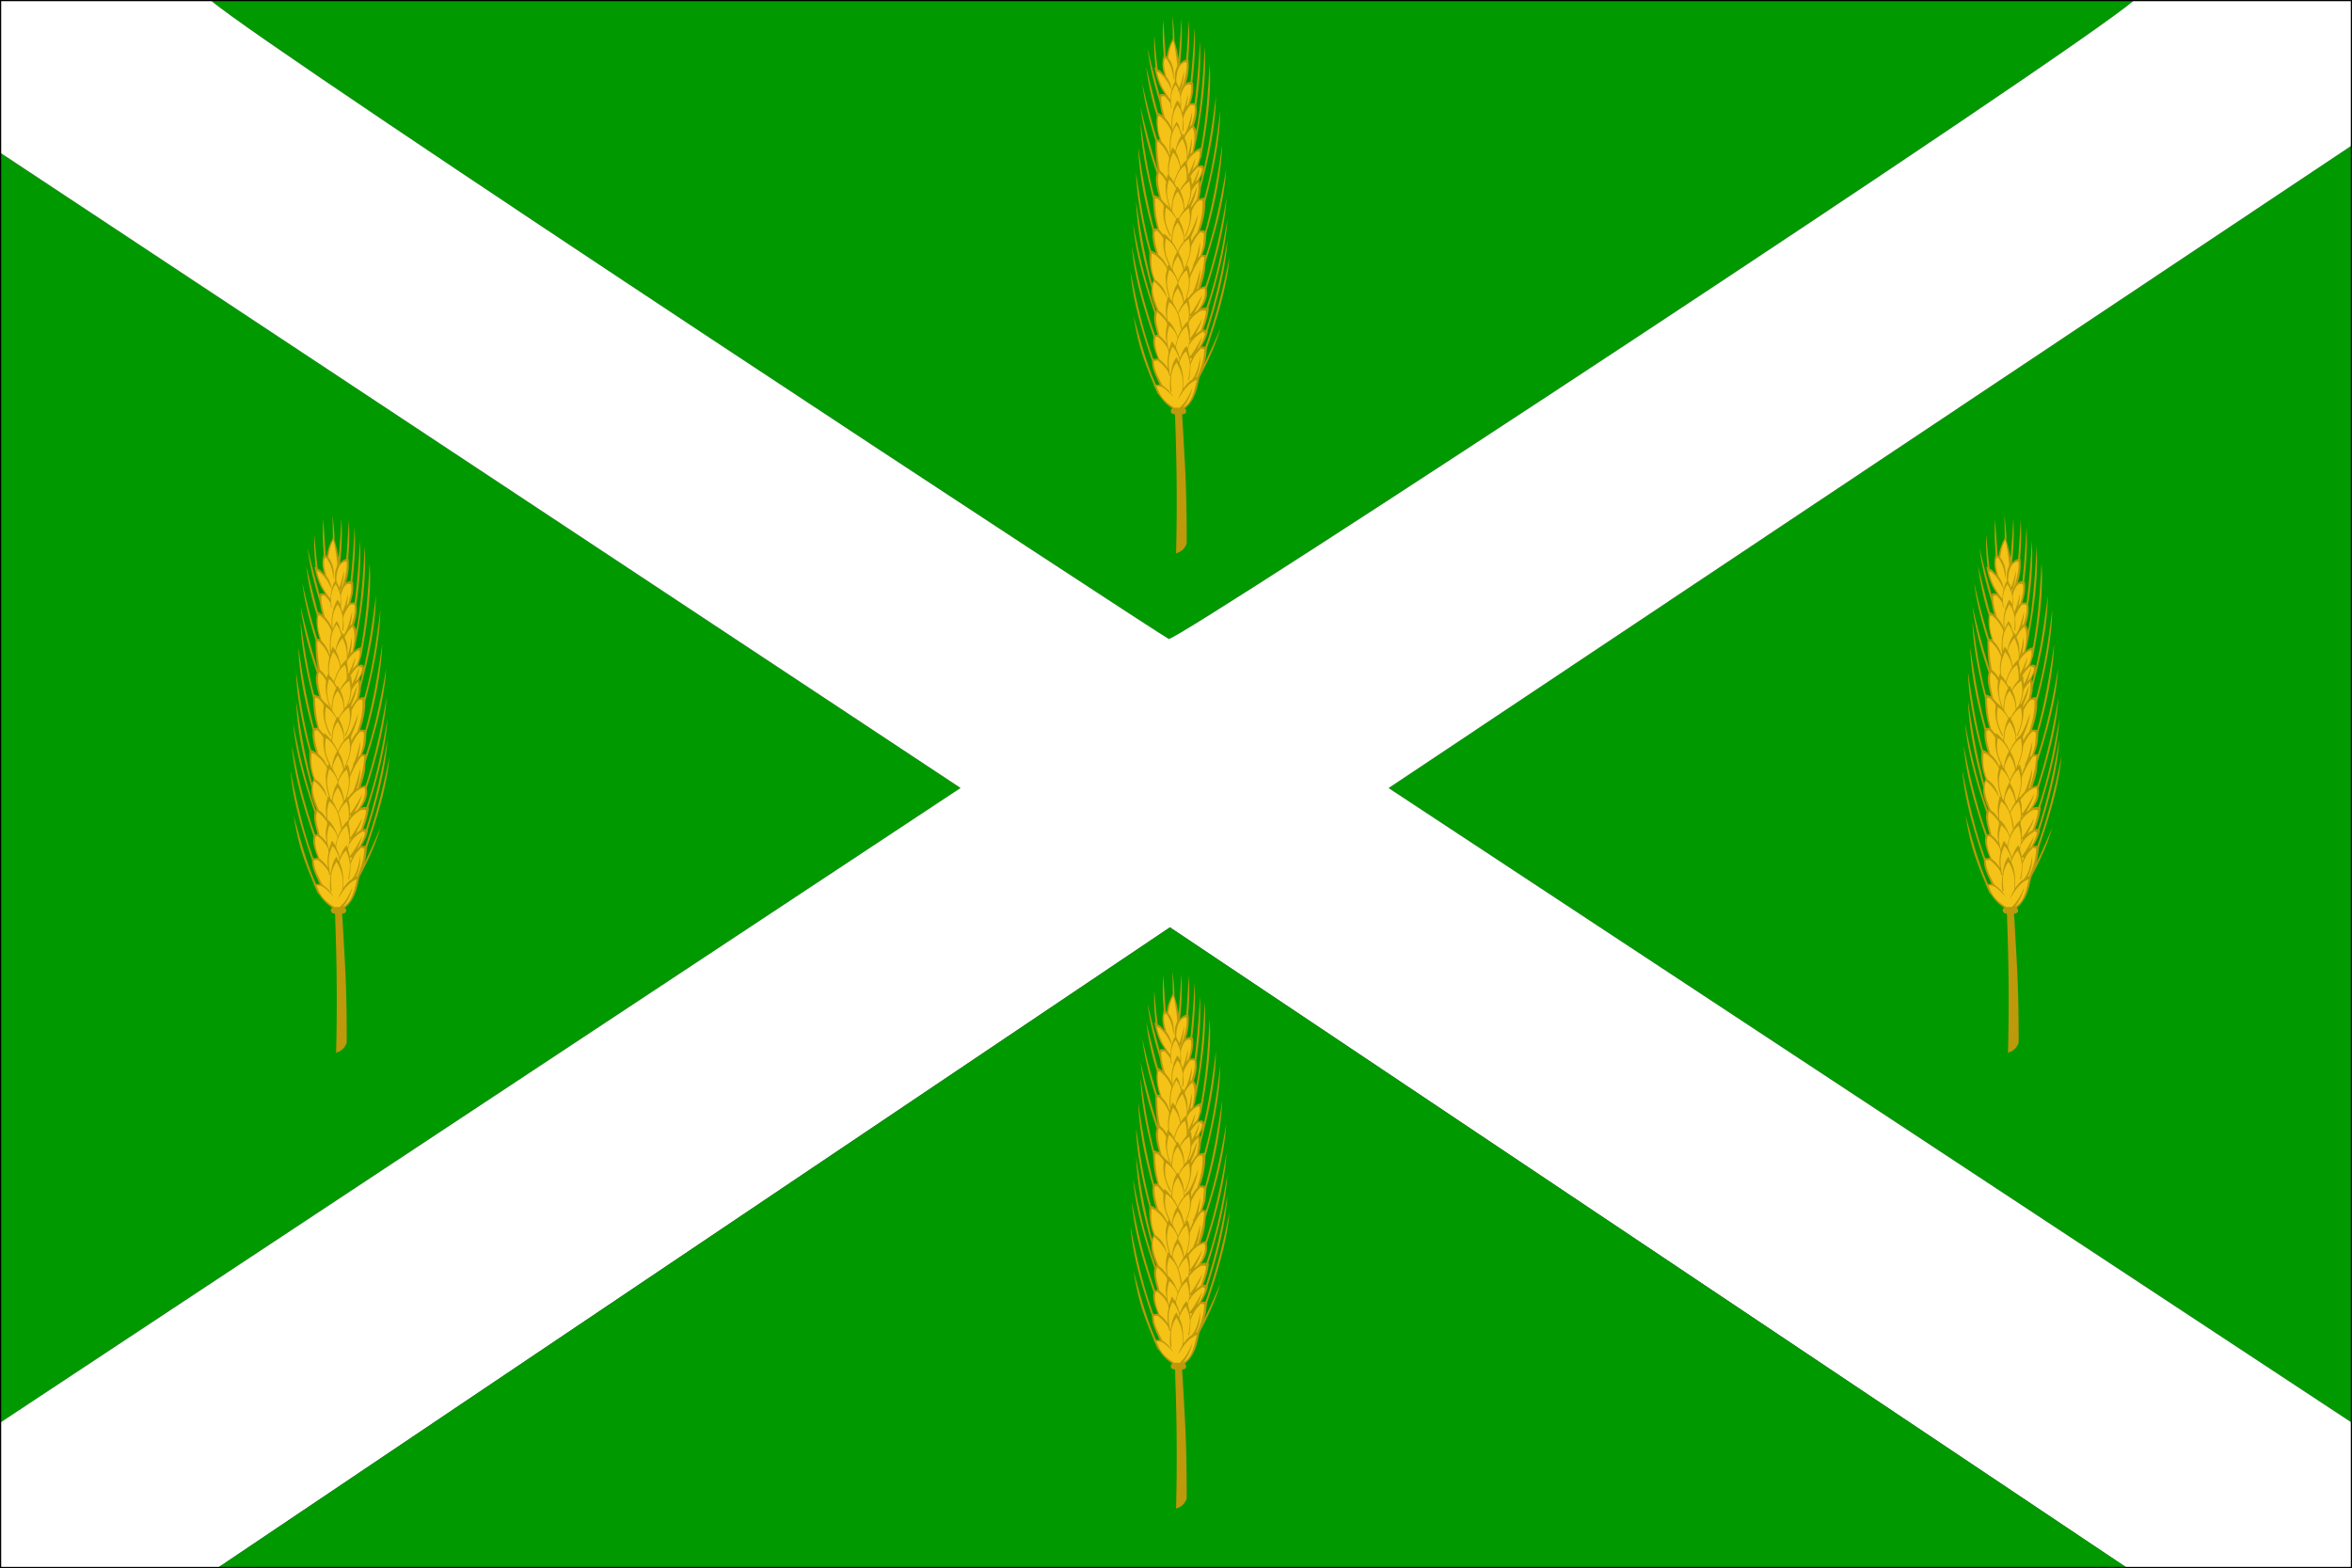 <svg xmlns="http://www.w3.org/2000/svg" xml:space="preserve" width="567.216" height="378.24" style="shape-rendering:geometricPrecision;text-rendering:geometricPrecision;image-rendering:optimizeQuality;fill-rule:evenodd;clip-rule:evenodd" viewBox="0 0 150.076 100.076"><rect x="0" y="0" width="150.076" height="100.076" fill="#333333" stroke="none"/><defs><style>.fil0{fill:#090}.fil2{fill:#bd990b}.fil3{fill:#f5c217}</style></defs><g id="Capa_x0020_1"><g id="_53174224"><path id="_53100816" class="fil0" d="M136.149.038H13.464c3.587 3.118 60.947 40.74 61.111 40.74.854 0 57.71-37.381 61.574-40.74z"/><path id="_53102464" class="fil0" d="m.038 90.779 61.254-40.49L.038 9.76z"/><path id="_54068496" class="fil0" d="M150.038 90.779V9.297L88.602 50.294z"/><path id="_53753688" d="m.038 9.76 61.254 40.528L.038 90.778v9.26h13.889L74.65 59.184l61.035 40.854h14.352v-9.26L88.602 50.295l61.436-40.997V.038H136.15c-3.864 3.359-60.72 40.74-61.574 40.74-.164 0-57.524-37.622-61.11-40.74H.037V9.76z" style="fill:#fff"/><path id="_52675752" class="fil0" d="M13.927 100.038h121.759L74.651 59.184z"/><path id="_53102560" class="fil2" d="M75.042 35.318c.068-2.748.052-5.494-.048-8.24-.027-.75.033-.598-.176-.67-.135-.046-.164-.309-.003-.337-.43-.283-.614-.519-.913-.926l-.018.017c-.087-.208-.185-.41-.28-.615h.019c-.722-1.725-.997-2.57-1.293-4.386.392 1.382.743 2.79 1.314 4.112.15.346.046.274.354.274-.143-.322-.44-.897-.47-1.235-.039-.416-.013-.25-.156-.678-.578-1.73-1.09-3.506-1.242-5.33.326 1.627.764 3.649 1.322 5.199.18.498.067.408.432.38-.483-1.145-.223-1.217-.305-1.461-.62-1.854-1.202-3.74-1.365-5.698.385 1.927.79 3.72 1.458 5.572.053.148.028.097.184.063-.093-.362-.26-.906-.206-1.276.018-.131.025-.07-.022-.208-.613-1.828-1.15-3.66-1.33-5.589.329 1.647.761 3.642 1.328 5.213l.127.354c.073-.066.009-.13-.053-.287-.342-.865-.21-1.1-.242-1.217-.514-1.887-.884-3.5-.967-5.484.282 1.882.532 3.378 1.018 5.228.143-.349.08-.197-.038-.644a4.571 4.571 0 0 1-.128-1.327c.003-.08-.13-.52-.157-.629a29.177 29.177 0 0 1-.532-2.629 15.828 15.828 0 0 1-.163-1.832c.24 1.608.479 3.228.905 4.799.076.282 0 .056.377.341-.358-1.106-.18-1.292-.245-1.53-.465-1.703-.84-3.448-.896-5.217.256 1.79.538 3.42 1.004 5.172a.394.394 0 0 1 .22-.004c-.204-.717-.234-1.016-.28-1.72-.005-.077.002-.166-.017-.24-.407-1.657-.725-3.098-.788-4.816.22 1.533.463 3.091.852 4.594.025.098.084.032.347.18-.383-1.275-.134-1.451-.168-1.55-.469-1.377-.854-2.785-1.03-4.231.367 1.548.637 2.586 1.112 4.087-.118-.635-.14-1.074-.158-1.7-.002-.074.015-.18-.008-.252-.372-1.188-.687-2.392-.833-3.631a42.17 42.17 0 0 0 .918 3.472c.052.16.028.104.195.137-.312-.96-.163-1.46-.201-1.583a17.096 17.096 0 0 1-.661-3.068c.067.266.714 2.878.755 2.924l.145.077c.044.034.087.068.131.1-.05-.197-.1-.395-.13-.597-.046-.296-.082-.365-.164-.646-.291-.998-.53-2.01-.651-3.043.228 1.015.504 2.017.78 3.02-.006-.088.06-.105.14-.113a.393.393 0 0 1 .223.053c-.398-.51-.588-1.121-.706-1.747l.073.038c-.062-.69-.113-1.384-.08-2.077.058.717.127 1.432.217 2.146.003.026.1.055.123.073.126.1.227.223.317.356-.14-.444-.188-.804-.07-1.26.026-.108-.021-.506-.028-.648a15.374 15.374 0 0 1 .008-1.666l.154 2.2c.008.095-.01.12.077.16.052-.343.123-.592.261-.905.038-.086.123-.206.123-.302l-.019-1.393c.055.439.098.876.122 1.318.005.093-.012.205.013.293.132.48.158.606.25 1.107.073-.844.14-1.687.179-2.533.063.952.018 1.906-.077 2.855.232-.261.346-.226.375-.26.031-.036.168-2.249.178-2.507a16.79 16.79 0 0 1-.043 2.499l.02-.002a3.657 3.657 0 0 1-.17 1.522c.066-.032.157-.092.233-.083.082.008.069-.068.089-.259.11-1.063.184-2.13.238-3.197.068 1.161-.008 2.322-.146 3.475 0 0 .038.005.04.025.057.454-.02.907-.171 1.337a.586.586 0 0 1 .277-.017 50.18 50.18 0 0 0 .338-3.974c.082 1.338-.018 2.703-.215 4.028-.025.168.119.475-.153 1.306-.03.092.016.109.058.186.034.063.05.135.072.203.293-1.264.483-4.091.55-5.356.11 2.016-.175 4.027-.543 6.004l-.007-.005a5.758 5.758 0 0 1-.152.727c.296-.334.44-.165.473-.352.318-1.751.445-3.53.537-5.304.14 1.95-.183 4.083-.54 6.006l-.013-.01-.174.562c.095-.081.255-.102.343.007.042.05-.037.334-.051.41.394-1.611.628-3.254.84-4.896-.02 1.933-.447 3.827-.92 5.692-.02.082-.049.162-.049.247 0 .209-.062.424-.107.626.276-.16.308.021.359-.158.505-1.797.764-3.657 1-5.505-.04 1.93-.444 3.81-.917 5.674-.017.068-.045.14-.045.21 0 .609-.126 1.213-.341 1.781.053-.002.107-.006.16-.004.217.008.139.184.259-.26.462-1.718.75-3.471 1.007-5.23-.075 1.783-.425 3.538-.893 5.256-.038.139-.11.297-.12.441-.042.564-.033.798-.272 1.349.206.02.23.056.263-.045.587-1.758.94-3.59 1.27-5.41-.125 2.01-.69 3.954-1.286 5.867-.037.12-.056.46-.07.597-.041.376-.171.748-.288 1.107a.835.835 0 0 1 .31-.103c.033-.004.302-.922.321-.985.431-1.433.781-3.197 1.041-4.678-.123 1.98-.672 3.896-1.259 5.78-.042.136.18.566-.385 1.31.404-.194.278.15.434-.312.581-1.727.946-3.608 1.268-5.398-.144 2-.642 3.774-1.226 5.676.061-.007-.002.263-.012.318-.064.37-.187.722-.323 1.07.05-.024.132-.029.174.014.63-1.875 1.035-3.808 1.387-5.751-.15 2.062-.668 3.856-1.27 5.812-.008.026.012.012.012.029-.004.07-.038.15-.057.218-.079.274-.221.525-.368.768.1-.034.16-.048.261-.007.69-1.87 1.155-3.809 1.555-5.76-.182 1.964-.77 3.85-1.4 5.709-.099.288-.05.658-.232 1.174.372-.77.728-1.544 1.057-2.334-.318 1.089-.793 2.114-1.322 3.115-.116.22-.134 1.078-.676 1.756-.084.105-.19.19-.287.282.12.062.122.282-.012.329-.208.072-.158-.022-.135.398.082 1.49.18 2.978.227 4.469a107.2 107.2 0 0 1 .042 3.397c0 .056-.053.133-.077.182-.12.242-.35.388-.6.468zm1.54-23.668c.054-.186.102-.372.148-.56-.212.409-.211.3-.148.56z"/><path id="_53100864" class="fil3" d="M74.94 26.026c-.623-.39-.896-.688-1.148-1.385h.167l-.004.007c.284-.009.712.484.903.675a2.103 2.103 0 0 0-.624-.686c-.087-.059-.105-.114-.152-.21-.218-.444-.46-.879-.46-1.388 0-.011.243-.036.271-.012.246.208.415.356.598.625.083.122.09.168.113.305.006.037.036.02.07.017-.138-.72-.186-1.161.137-1.85.202.203.312.445.405.71.053.149.038.108.002.268l-.148-.304c-.258.334-.336.781-.38 1.19-.032.303-.068.635-.009.946.003.014.006.074.02.073.09-.01.054-.023.04-.169-.057-.598-.048-1.199.33-1.702.38.602.432 1.101.37 1.784-.005.062-.034.043-.063.098-.086.161-.154.324-.21.498.204-.382.456-.772.798-1.045.127-.101.255-.168.401-.24-.132.57-.297 1.493-.885 1.771a2.89 2.89 0 0 0 .602-1.256c-.223.512-.395.89-.806 1.265-.024.022-.27-.017-.339.015zm.55-1.21c.018-.514.03-1.1-.205-1.576-.05-.103-.004-.19.038-.292.094-.224.18-.37.352-.54.33.739.282 1.082.14 1.85.074.02.072-.132.093-.25.04-.236.045-.475.055-.715.005-.097.091-.218.13-.306.079-.174.189-.366.322-.505.266-.278.15-.288.415-.185.023.009.003.108.002.136-.029.527-.186 1.025-.392 1.506-.062.144.016.08-.137.164.218-.481.287-.83.287-1.359-.081.456-.172.936-.42 1.336-.023.037-.113.133-.111.158-.243.132-.404.366-.569.579zm-.956-1.285a2.231 2.231 0 0 0-.54-.592c-.03-.023-.16-.404-.173-.45-.09-.294-.144-.608-.097-.914.013-.08.03-.068.11-.086.05-.011.696.548.724.957.016.242-.123.442-.024 1.085zm1.424-.397-.034-.29.132.016-.098.274zm-.68-.266c-.019-.092-.052-.18-.081-.27l.013.003c-.043-.102-.183-.371-.17-.47.068-.47.295-1.018.682-1.307.145.442.225.984.058 1.434l-.062-.185c-.22.215-.325.52-.44.796zm.64-.087c-.015-.114-.122-.43-.113-.463.09-.323-.008-.192.21-.5.191-.27.456-.458.727-.642.01-.007.122.083.137.093.032.023-.11.41-.123.444-.025.06-.21.442-.258.486a1.443 1.443 0 0 0-.124.134c.14-.272.254-.545.34-.839-.25.44-.481.889-.797 1.287zm-1.333-.453c-.172-.55-.146-.99.028-1.535.238.183.424.459.517.743.025.076-.092.337-.13.574-.071-.114-.136-.226-.232-.32l-.182.538zm-.143-.403a1.997 1.997 0 0 0-.457-.5l-.118-.475c-.08-.329-.151-.705-.03-1.029.225.19.429.384.59.631.117.178-.043.344-.043.804 0 .194.028.379.058.57zm1.445-.043c.03-.177-.002-.198.114-.186l-.114.187zm.037-.267c-.001-.222.018-.446-.031-.662-.067-.297-.084-.388.123-.626.146-.168.305-.297.488-.422a.461.461 0 0 1 .423-.067c.112.037-.27 1.201-.315 1.262l-.322.236c.19-.438.274-.46.427-.999-.245.438-.48.884-.793 1.278zm-.766-.116c-.113-.319-.354-.831-.628-1.03l-.013.059c-.084-.468-.059-.8.092-1.252.545.427.65 1.09.742 1.73.085-.016.056-.07.04-.193a3.103 3.103 0 0 0-.15-.637c-.063-.177-.053-.15.046-.333.11-.203.244-.409.435-.543.152.454.177.782.092 1.251l-.015-.058c-.307.268-.48.645-.641 1.006zm-.718-1.113c-.528-.816-.38-.15-.692-1.032-.14-.395-.308-.977-.1-1.375.42.358.583.604.845 1.083-.163-.53-.31-.845-.76-1.182-.065-.049-.149-.374-.172-.457-.113-.406-.106-.825-.08-1.242.093.038.193.064.27.13.318.268.455.398.675.777.066.113.019.175-.017.342-.058.271-.015.61.02.88.03.242.111.48.176.713l-.077-.073c-.17.466-.164.954-.088 1.436zm1.456-.079c.021-.13-.016-.146.107-.133l-.107.133zm.028-.216c-.002-.41.009-.486-.079-.878-.012-.054.004-.06.04-.106.216-.284.51-.599.87-.682.04-.01.109-.035.117.01.06.337-.048.679-.193.98-.057.117-.137.222-.21.33-.063.092-.193.165-.28.236.22-.37.41-.75.528-1.166-.248.436-.478.884-.793 1.275zm-.753-.106a4.125 4.125 0 0 0-.322-.664c-.097-.172.139-.752.305-.922.198.33.234.429.334.8.04.149-.002.146-.137.389a2.634 2.634 0 0 0-.18.397zm.382-.741a1.24 1.24 0 0 0-.028-.172l.008.002c-.111-.447-.064-.366-.273-.798-.03-.062-.104-.151-.08-.22.104-.305.272-.624.542-.814.24.736.149 1.136-.07 1.852l.018.002c-.048.04-.081.098-.117.148zm-.78-.026c-.039-.049-.073-.11-.121-.15l.026-.004c-.222-.718-.31-1.11-.069-1.848.256.18.427.482.53.773.023.067-.135.319-.163.387a3.093 3.093 0 0 0-.204.842zm.942-.165c.145-.516.21-.75.206-1.296 0-.061.223-.509.26-.586.04-.082.385-.73.51-.78a.641.641 0 0 1 .148.019c-.044.8-.19 1.251-.404 1.998-.01.035-.048.046-.078.064.129-.423.22-.846.236-1.29-.142.505-.264 1.01-.484 1.488 0 0-.2.18-.301.368l-.013-.06-.08.075zm-.546-1.123a4.401 4.401 0 0 0-.322-.665c-.114-.204.185-.76.305-.921.195.325.238.447.335.814.036.134-.025.169-.15.392-.07.127-.12.243-.168.38zm.752-.388c.005-.206-.062-.428-.126-.622l-.135.125c.201-.5.29-.747.349-1.29.015-.146.33-.664.442-.781.15-.159.139-.192.353-.093.042.02-.034.732-.04.773a3.69 3.69 0 0 1-.188.671c-.01.03-.058.055-.078.079-.025.031-.046.069-.068.103.083-.348.153-.687.163-1.046-.138.503-.244 1.045-.492 1.509l.052-.007a5.48 5.48 0 0 0-.232.579zm-.368-.36c-.004-.039-.005-.078-.015-.116l.008.002c-.112-.45-.055-.375-.265-.805-.034-.07-.104-.148-.07-.22.145-.31.344-.622.65-.795.153.776.033 1.127-.274 1.831.012.001.024.012.036.013l-.07.09zm-.78-.024-.076-.098.024-.009c-.324-.687-.465-1.046-.329-1.82.34.192.542.509.712.847.002.006-.114.207-.124.231a3.114 3.114 0 0 0-.208.85zm-.288-.081c-.216-.588-.564-.786-.576-.829-.122-.45-.26-.899-.24-1.371.003-.063-.005-.104.058-.125.147-.049.138.007.275.15.049.05.242.292.236.366-.013.184-.018.325.004.51.048.395.2.846.378 1.2l-.092-.086-.043.185zm1.175-.03c0-.003 0-.003 0 0zm-.51-.995c-.078-.145-.142-.312-.241-.444-.165-.221-.122-.132-.085-.562.025-.284.129-.634.33-.846.17.276.297.561.359.88.018.095.018.193.024.289.003.064-.107.17-.144.221-.1.143-.167.306-.243.462zm.872-.634c-.03-.289-.06-.213.039-.443.176-.414.33-.838.388-1.287-.175.444-.33.909-.582 1.317-.015.024-.172.157-.29.323-.048-.56-.057-.717-.312-1.243-.045-.091-.008-.14.069-.262a1.87 1.87 0 0 1 .435-.474c.131-.108.096-.038.123.133.102.659-.047 1.031-.305 1.623.085.021.102-.095.161-.24.312-.77.277-1.373.292-1.403.115-.222.241-.507.454-.649.03-.02.23-.044.233.012.035.714-.108 1.322-.332 2.003h.015c-.169.163-.293.377-.388.59zm-1.289-.03c-.133-.178-.27-.356-.47-.467l-.006.09-.222-.278c-.093-.116-.046.013-.111-.24a7.17 7.17 0 0 1-.218-1.838c.143.039.168.023.272.13.446.46.206.322.257.95.036.461.207.919.412 1.33.021.042.029.027.074.012-.324-.687-.465-1.046-.329-1.82.357.202.695.72.66.756-.031.03-.05.101-.067.142-.171.395-.204.815-.252 1.233zm.47-1.421-.05-.105-.066.1c-.344-.654-.319-.281-.257-.955.023-.258.143-.591.324-.78.259.417.356.717.383 1.185.002.02-.047.069-.058.085-.11.153-.192.3-.276.47zm-.467-.562-.063-.09.026-.002c-.237-.714-.333-1.103-.11-1.848.133.093.24.216.324.353.193.316.146.136.02.495-.124.356-.158.723-.197 1.092zm.844-.056c-.037-.475-.057-.703-.267-1.132-.013-.026.18-.273.199-.297.106-.134.232-.244.375-.337.135.626.07 1.034-.17 1.597l-.137.17zm-.956-.083c-.068-.071-.136-.17-.219-.222a2.7 2.7 0 0 1-.305-.336c-.107-.429-.325-1.31-.136-1.689.32.326.188.165.423.53.045.07 0 .168-.006.25-.029.503.098.989.243 1.467zm1.379-.01c-.012-.133.054-.24.104-.36.14-.33.237-.685.286-1.04-.151.381-.301.761-.477 1.132-.022.047-.08.066-.115.104.1-.237.183-.492.21-.75.026-.236.025-.17.181-.412.071-.109.166-.195.257-.289.068.356 0 .711-.078 1.06-.017.077-.058.089-.1.153l-.268.401zm-.716-1.092-.135-.274-.058.09c-.034-.089-.177-.257-.147-.338.155-.428.265-.787.66-1.077.114.344.117.554.117.912 0 .043-.193.27-.229.32a2.349 2.349 0 0 0-.208.367zm.767-.382L76 11.268l-.093.07c.182-.28.222-.357.45-.593.026-.026.048-.064.086-.07.078-.01.176.004.232.07.109.128-.182.672-.296.777-.037.034-.082.067-.111.108a4.07 4.07 0 0 0 .265-.932c-.144.366-.274.747-.478 1.084zm-1.162-.154c-.057-.1-.114-.205-.19-.296-.02-.022-.083-.07-.087-.096-.09-.533.008-1.018.245-1.503.224.268.358.552.424.896.025.135.01.107-.061.228-.175.297-.197.457-.33.771zm-.442-.227a1.91 1.91 0 0 0-.384-.472c-.084-.077-.078-.185-.099-.296a8.227 8.227 0 0 1-.12-1.588c.125.024.168.106.254.196.219.227.358.476.487.763.04.088-.052.457-.058.585-.01.203.004.405.028.606l-.058-.053-.05.259zm1.35-.092c-.007-.025-.006-.043.018-.04-.006.012-.01.028-.019.04zm0-.146c.007-.393.01-.323-.065-.71-.039-.201.465-.767.771-.81.037-.006.027.03.032.063.042.287-.064.556-.16.82l-.309.337c.094-.256.174-.513.208-.785-.145.365-.27.751-.478 1.085zm-.46-.508a4.05 4.05 0 0 0-.197-.726c-.098-.244-.195-.18.04-.674.07-.146.159-.275.269-.394.227.455.324.931.255 1.438l-.013-.06c-.15.11-.26.259-.354.416zm.43-.647c.003-.316.02-.665-.094-.967-.107-.285-.124-.229.06-.509.099-.152.212-.278.338-.408.245.432.112 1.074.01 1.546-.016.074-.09.1-.133.16a4.22 4.22 0 0 0 .093-1.033c-.078.409-.14.816-.275 1.21zm-1.14-.086c-.1-.31-.236-.587-.467-.819-.084-.084-.099-.22-.133-.333a3.111 3.111 0 0 1-.141-1.244c.015-.143.022-.145.178-.069l.208.196a2.6 2.6 0 0 1 .463.716c.029.06-.063.365-.073.452-.01.086-.06.931.013.974l-.047.127zm.084-.227c-.053-.692-.017-1.108.348-1.715.176.214.22.398.3.653.017.053-.034.097-.06.144-.152.272-.242.56-.303.864a1.243 1.243 0 0 0-.173-.244l-.112.298zm.824-1.02-.054-.15-.06.074-.045-.182c-.01-.033-.02-.007-.032-.025-.09-.142-.037-.32-.273-.622-.107.18-.2.37-.246.576-.05-.665-.054-1.048.302-1.641.18.22.27.49.319.767.054.301.016.596-.008.898.078.017.066-.13.076-.252.045-.527-.133-.433.12-.937.076-.153.175-.289.274-.428.044-.063.206-.038.27-.027.058.01.046.076.05.128.03.41-.076.702-.186 1.087-.017.06-.082.084-.117.135.081-.294.129-.598.135-.904-.106.4-.195.808-.366 1.187-.048.108-.118.203-.16.315zm-.768-.494c-.195-.447-.43-.616-.457-.723-.087-.34-.193-.681-.21-1.033-.012-.24-.057-.284.19-.284.068 0 .344.39.382.448.05.078-.003.338.084.313-.024-.262-.065-.526-.02-.788.042-.246.108-.5.271-.695.056.089.2.28.152.379.089-.04.147.388.152.443.016.166.007.327-.004.494a.892.892 0 0 0-.184-.335c-.05.084-.1.17-.138.26-.019.043-.083.26-.117.257.034.047-.044.278-.056.335-.07.307-.063.616-.045.93zm.692-.88c-.008-.023-.01-.045.015-.046-.004.015-.007.032-.015.045zm-.015-.106c-.143-.478-.085-.234-.085-.638 0-.26-.061-.389.043-.641.099-.24.196-.546.503-.525.074.005.084.013.093.086.049.393-.067.77-.168 1.146-.02.072-.098.128-.135.195.061-.267.103-.527.112-.801-.105.397-.194.802-.363 1.178zm-.765-.842c-.03-.047-.072-.087-.11-.129l.01.003c-.378-.506-.645-1.04-.762-1.664.334.131.683.628.83.955.032.071.125.198.103.276-.049.18-.052.374-.071.56zm.617-.446-.03-.122c.085-.016.1-.14.136-.272a3.77 3.77 0 0 0 .15-.965c-.09.364-.17.748-.322 1.091-.081-.314-.204-.258-.174-.64.03-.372.143-.941.577-1.027.1-.02.089.077.085.222-.009.4-.088.69-.19 1.077-.059.222-.176.413-.232.636l-.509-.192c-.033-.012-.095-.435-.29-.712-.107-.154-.067-.063-.119-.264-.084-.329-.18-.69-.053-1.022.175.074.144.096.268.31.184.316.242.73.29 1.085.026-.449.012-.797-.2-1.204-.16-.302-.173-.04-.058-.68.04-.22.137-.426.236-.624.125.45.179.904.235 1.366.043.35-.023.253-.099.585a1.873 1.873 0 0 0-.023.631l-.106.211c-.04.096-.063.198-.09.298-.01.037.453.187.518.212z"/><path id="_53295048" class="fil2" d="M75.184 35.065c.046-1.843.056-3.602.028-5.446-.017-1.08-.062-2.16-.101-3.24 0 .001-.115-.005-.131-.007-.161-.017-.225-.217-.04-.258.093-.02.478-.037.58.032.077.05.128.231-.231.231.168 2.587.29 4.875.29 7.463 0 .124.017.605-.006.677l-.027.085a194.59 194.59 0 0 0-.14-5.445c-.037-.88-.074-1.761-.166-2.636.056 1.7.105 3.382.127 5.084l.042 3.293c0 .101-.148.14-.225.167z"/><path id="_53103672" class="fil2" d="M75.042 96.278c.068-2.748.052-5.494-.048-8.24-.027-.75.033-.598-.176-.67-.135-.047-.164-.309-.003-.337-.43-.283-.614-.519-.913-.926l-.018.017c-.087-.208-.185-.41-.28-.615h.019c-.722-1.725-.997-2.57-1.293-4.386.392 1.382.743 2.79 1.314 4.112.15.346.046.274.354.274-.143-.322-.44-.897-.47-1.235-.039-.416-.013-.25-.156-.678-.578-1.73-1.09-3.506-1.242-5.33.326 1.627.764 3.649 1.322 5.199.18.498.067.408.432.38-.483-1.145-.223-1.217-.305-1.461-.62-1.854-1.202-3.74-1.365-5.698.385 1.927.79 3.72 1.458 5.572.053.148.028.097.184.063-.093-.362-.26-.906-.206-1.276.018-.132.025-.07-.022-.208-.613-1.828-1.15-3.66-1.33-5.589.329 1.647.761 3.642 1.328 5.213l.127.354c.073-.066.009-.13-.053-.287-.342-.865-.21-1.1-.242-1.217-.514-1.888-.884-3.5-.967-5.484.282 1.882.532 3.378 1.018 5.228.143-.349.08-.197-.038-.644a4.571 4.571 0 0 1-.128-1.327c.003-.08-.13-.52-.157-.629a29.177 29.177 0 0 1-.532-2.629 15.828 15.828 0 0 1-.163-1.832c.24 1.607.479 3.228.905 4.799.076.282 0 .056.377.341-.358-1.106-.18-1.292-.245-1.53-.465-1.703-.84-3.448-.896-5.217.256 1.79.538 3.42 1.004 5.172a.394.394 0 0 1 .22-.004c-.204-.717-.234-1.017-.28-1.72-.005-.077.002-.166-.017-.24-.407-1.657-.725-3.098-.788-4.816.22 1.533.463 3.091.852 4.593.025.098.084.033.347.18-.383-1.274-.134-1.45-.168-1.55-.469-1.376-.854-2.784-1.03-4.23.367 1.548.637 2.586 1.112 4.087-.118-.635-.14-1.074-.158-1.7-.002-.074.015-.18-.008-.252-.372-1.188-.687-2.392-.833-3.632a42.17 42.17 0 0 0 .918 3.472c.052.16.028.105.195.138-.312-.96-.163-1.46-.201-1.584a17.096 17.096 0 0 1-.661-3.067c.067.266.714 2.878.755 2.923l.145.078c.044.034.087.068.131.1-.05-.197-.1-.396-.13-.597-.046-.296-.082-.366-.164-.646-.291-.998-.53-2.01-.651-3.044.228 1.016.504 2.018.78 3.02-.006-.087.06-.104.14-.112a.393.393 0 0 1 .223.053c-.398-.51-.588-1.121-.706-1.747l.073.038c-.062-.69-.113-1.384-.08-2.077.058.717.127 1.432.217 2.146.003.025.1.055.123.073.126.1.227.223.317.355-.14-.443-.188-.803-.07-1.26.026-.107-.021-.505-.028-.647a15.374 15.374 0 0 1 .008-1.666l.154 2.2c.008.095-.01.12.077.16.052-.343.123-.592.261-.905.038-.086.123-.206.123-.302l-.019-1.393c.055.439.098.876.122 1.318.005.092-.012.205.013.293.132.48.158.606.25 1.107.073-.844.14-1.687.179-2.533.063.952.018 1.906-.077 2.855.232-.261.346-.226.375-.26.031-.036.168-2.249.178-2.508a16.79 16.79 0 0 1-.043 2.5l.02-.002a3.657 3.657 0 0 1-.17 1.521c.066-.031.157-.09.233-.082.082.008.069-.068.089-.259.11-1.063.184-2.13.238-3.197.068 1.161-.008 2.321-.146 3.475 0 0 .038.004.04.025.057.454-.02.907-.171 1.337a.586.586 0 0 1 .277-.017 50.18 50.18 0 0 0 .338-3.974c.082 1.338-.018 2.703-.215 4.028-.025.168.119.475-.153 1.306-.03.092.016.109.058.186.034.063.05.135.072.203.293-1.264.483-4.091.55-5.356.11 2.015-.175 4.026-.543 6.004l-.007-.005a5.758 5.758 0 0 1-.152.727c.296-.334.44-.165.473-.352.318-1.751.445-3.53.537-5.305.14 1.951-.183 4.084-.54 6.006l-.013-.008-.174.561c.095-.081.255-.102.343.007.042.05-.037.334-.051.41.394-1.611.628-3.254.84-4.896-.02 1.932-.447 3.827-.92 5.692-.02.082-.049.162-.049.247 0 .209-.062.424-.107.626.276-.16.308.021.359-.159.505-1.796.764-3.656 1-5.504-.04 1.93-.444 3.81-.917 5.673-.017.069-.045.14-.045.212 0 .608-.126 1.211-.341 1.78.053-.002.107-.006.16-.004.217.008.139.184.259-.26.462-1.718.75-3.471 1.007-5.23-.075 1.783-.425 3.538-.893 5.256-.038.138-.11.297-.12.441-.042.564-.033.798-.272 1.349.206.02.23.056.263-.045.587-1.758.94-3.59 1.27-5.41-.125 2.01-.69 3.954-1.286 5.867-.037.12-.056.46-.07.597-.041.376-.171.748-.288 1.106a.835.835 0 0 1 .31-.102c.033-.005.302-.922.321-.985.431-1.433.781-3.197 1.041-4.678-.123 1.98-.672 3.896-1.259 5.78-.042.136.18.566-.385 1.31.404-.194.278.15.434-.312.581-1.727.946-3.608 1.268-5.398-.144 2-.642 3.774-1.226 5.676.061-.007-.002.263-.012.318-.064.37-.187.722-.323 1.07.05-.024.132-.029.174.014.63-1.875 1.035-3.808 1.387-5.751-.15 2.062-.668 3.856-1.27 5.812-.008.026.012.012.012.029-.004.07-.038.15-.057.218-.079.274-.221.525-.368.768.1-.034.16-.048.261-.007.69-1.87 1.155-3.809 1.555-5.76-.182 1.964-.77 3.85-1.4 5.709-.099.288-.05.658-.232 1.174.372-.77.728-1.544 1.057-2.334-.318 1.089-.793 2.114-1.322 3.114-.116.22-.134 1.08-.676 1.757-.084.105-.19.19-.287.282.12.062.122.282-.012.329-.208.072-.158-.023-.135.398.082 1.49.18 2.978.227 4.469a107.2 107.2 0 0 1 .042 3.397c0 .056-.053.133-.077.182-.12.242-.35.387-.6.468zm1.54-23.668c.054-.186.102-.372.148-.56-.212.409-.211.3-.148.56z"/><path id="_53102488" class="fil3" d="M74.94 86.986c-.623-.39-.896-.688-1.148-1.385h.167l-.004.006c.284-.008.712.485.903.676a2.103 2.103 0 0 0-.624-.686c-.087-.059-.105-.114-.152-.21-.218-.444-.46-.879-.46-1.388 0-.011.243-.036.271-.012.246.208.415.356.598.625.083.122.09.168.113.305.006.037.036.02.07.017-.138-.72-.186-1.161.137-1.85.202.203.312.445.405.71.053.149.038.108.002.268l-.148-.304c-.258.334-.336.781-.38 1.19-.032.303-.068.635-.009.946.003.014.006.074.02.073.09-.01.054-.023.04-.169-.057-.598-.048-1.199.33-1.702.38.602.432 1.101.37 1.784-.005.062-.034.043-.063.098-.086.161-.154.324-.21.498.204-.382.456-.771.798-1.045.127-.101.255-.168.401-.24-.132.57-.297 1.493-.885 1.771a2.89 2.89 0 0 0 .602-1.256c-.223.512-.395.89-.806 1.265-.024.022-.27-.017-.339.015zm.55-1.21c.018-.514.03-1.1-.205-1.576-.05-.103-.004-.19.038-.292.094-.224.18-.37.352-.54.33.739.282 1.082.14 1.85.074.02.072-.132.093-.25.04-.236.045-.475.055-.715.005-.097.091-.218.13-.306.079-.174.189-.366.322-.505.266-.278.15-.288.415-.185.023.009.003.108.002.136-.029.527-.186 1.024-.392 1.506-.062.144.016.08-.137.164.218-.481.287-.83.287-1.359-.081.456-.172.936-.42 1.335-.023.038-.113.134-.111.16-.243.13-.404.365-.569.578zm-.956-1.285a2.231 2.231 0 0 0-.54-.592c-.03-.023-.16-.404-.173-.45-.09-.294-.144-.608-.097-.914.013-.08.03-.068.11-.086.05-.011.696.548.724.957.016.242-.123.442-.024 1.085zm1.424-.397-.034-.29.132.016-.098.274zm-.68-.266c-.019-.092-.052-.18-.081-.27l.013.003c-.043-.102-.183-.372-.17-.47.068-.47.295-1.018.682-1.307.145.442.225.983.058 1.433l-.062-.184c-.22.215-.325.52-.44.795zm.64-.087c-.015-.114-.122-.43-.113-.463.09-.323-.008-.192.21-.5.191-.27.456-.458.727-.642.01-.007.122.083.137.093.032.023-.11.41-.123.444-.025.06-.21.442-.258.486a1.443 1.443 0 0 0-.124.134c.14-.272.254-.545.34-.838-.25.44-.481.888-.797 1.286zm-1.333-.453c-.172-.55-.146-.99.028-1.535.238.183.424.459.517.743.025.076-.092.337-.13.574-.071-.114-.136-.225-.232-.32l-.182.538zm-.143-.403a1.997 1.997 0 0 0-.457-.5l-.118-.475c-.08-.329-.151-.705-.03-1.029.225.19.429.384.59.631.117.178-.043.344-.043.804 0 .194.028.379.058.57zm1.445-.043c.03-.177-.002-.198.114-.186l-.114.186zm.037-.267c-.001-.222.018-.446-.031-.662-.067-.297-.084-.388.123-.626.146-.168.305-.297.488-.422a.461.461 0 0 1 .423-.067c.112.037-.27 1.201-.315 1.262l-.322.236c.19-.438.274-.46.427-.999-.245.438-.48.884-.793 1.278zm-.766-.116c-.113-.319-.354-.831-.628-1.03l-.013.059c-.084-.468-.059-.8.092-1.252.545.427.65 1.09.742 1.73.085-.016.056-.07.04-.193a3.103 3.103 0 0 0-.15-.637c-.063-.177-.053-.15.046-.333.11-.203.244-.409.435-.543.152.454.177.782.092 1.251l-.015-.058c-.307.268-.48.645-.641 1.006zm-.718-1.113c-.528-.816-.38-.15-.692-1.032-.14-.395-.308-.977-.1-1.375.42.358.583.604.845 1.083-.163-.53-.31-.845-.76-1.182-.065-.049-.149-.374-.172-.457-.113-.407-.106-.825-.08-1.242.093.038.193.064.27.13.318.268.455.398.675.777.066.113.019.175-.017.342-.058.271-.015.61.02.88.03.242.111.48.176.713l-.077-.073c-.17.466-.164.954-.088 1.436zm1.456-.079c.021-.13-.016-.146.107-.133l-.107.133zm.028-.216c-.002-.41.009-.486-.079-.878-.012-.054.004-.06.04-.106.216-.284.51-.599.87-.682.04-.01.109-.035.117.01.06.337-.048.679-.193.98-.057.117-.137.222-.21.33-.063.092-.193.165-.28.236.22-.37.41-.75.528-1.166-.248.436-.478.884-.793 1.276zm-.753-.106a4.125 4.125 0 0 0-.322-.664c-.097-.172.139-.752.305-.922.198.33.234.429.334.8.04.149-.002.146-.137.389a2.634 2.634 0 0 0-.18.397zm.382-.741a1.24 1.24 0 0 0-.028-.172l.008.002c-.111-.447-.064-.366-.273-.798-.03-.062-.104-.151-.08-.22.104-.305.272-.624.542-.814.24.736.149 1.136-.07 1.852l.018.002c-.048.04-.081.098-.117.148zm-.78-.026c-.039-.049-.073-.11-.121-.15l.026-.004c-.222-.718-.31-1.11-.069-1.848.256.18.427.482.53.773.023.067-.135.319-.163.387a3.093 3.093 0 0 0-.204.842zm.942-.165c.145-.516.21-.75.206-1.296 0-.061.223-.509.26-.586.04-.082.385-.73.51-.78a.641.641 0 0 1 .148.019c-.044.8-.19 1.251-.404 1.998-.01.035-.048.046-.078.064.129-.423.22-.846.236-1.29-.142.505-.264 1.01-.484 1.487 0 0-.2.182-.301.37l-.013-.061-.08.075zm-.546-1.123a4.401 4.401 0 0 0-.322-.664c-.114-.205.185-.762.305-.922.195.325.238.447.335.814.036.134-.025.169-.15.392-.07.127-.12.243-.168.38zm.752-.388c.005-.206-.062-.428-.126-.622l-.135.125c.201-.5.29-.747.349-1.29.015-.146.33-.664.442-.781.15-.159.139-.192.353-.093.042.02-.034.732-.04.773a3.69 3.69 0 0 1-.188.671c-.01.03-.058.055-.078.079-.025.031-.046.069-.068.103.083-.348.153-.687.163-1.046-.138.503-.244 1.045-.492 1.509l.052-.007a5.48 5.48 0 0 0-.232.579zm-.368-.36c-.004-.039-.005-.078-.015-.116l.008.002c-.112-.45-.055-.375-.265-.805-.034-.07-.104-.148-.07-.22.145-.31.344-.622.65-.795.153.776.033 1.127-.274 1.831.012.001.024.012.036.013l-.07.09zm-.78-.024-.076-.098.024-.009c-.324-.687-.465-1.046-.329-1.82.34.192.542.509.712.847.002.006-.114.207-.124.231a3.114 3.114 0 0 0-.208.85zm-.288-.081c-.216-.588-.564-.786-.576-.829-.122-.45-.26-.899-.24-1.371.003-.063-.005-.104.058-.125.147-.049.138.007.275.15.049.05.242.292.236.366-.013.184-.018.325.004.51.048.395.2.846.378 1.2l-.092-.086-.043.185zm1.175-.03c0-.003 0-.003 0 0zm-.51-.995c-.078-.145-.142-.312-.241-.444-.165-.221-.122-.132-.085-.562.025-.284.129-.634.33-.846.17.276.297.561.359.88.018.095.018.193.024.289.003.064-.107.17-.144.221-.1.143-.167.306-.243.462zm.872-.634c-.03-.289-.06-.213.039-.443.176-.414.33-.838.388-1.287-.175.444-.33.909-.582 1.317-.015.024-.172.157-.29.323-.048-.56-.057-.717-.312-1.243-.045-.091-.008-.14.069-.262a1.87 1.87 0 0 1 .435-.474c.131-.108.096-.038.123.133.102.659-.047 1.031-.305 1.623.085.021.102-.095.161-.24.312-.77.277-1.373.292-1.403.115-.222.241-.507.454-.648.03-.02.23-.045.233.01.035.715-.108 1.323-.332 2.004h.015c-.169.163-.293.377-.388.59zm-1.289-.03c-.133-.178-.27-.357-.47-.468l-.006.09-.222-.277c-.093-.116-.046.013-.111-.24a7.17 7.17 0 0 1-.218-1.838c.143.039.168.023.272.13.446.46.206.322.257.95.036.461.207.919.412 1.33.021.042.029.027.074.012-.324-.687-.465-1.046-.329-1.82.357.202.695.72.66.756-.031.03-.05.101-.067.142-.171.395-.204.814-.252 1.233zm.47-1.421-.05-.105-.066.1c-.344-.654-.319-.281-.257-.955.023-.258.143-.591.324-.78.259.417.356.717.383 1.185.002.02-.047.069-.058.085-.11.153-.192.3-.276.47zm-.467-.562-.063-.09.026-.002c-.237-.714-.333-1.103-.11-1.848.133.093.24.216.324.353.193.316.146.136.02.495-.124.356-.158.723-.197 1.092zm.844-.056c-.037-.475-.057-.703-.267-1.132-.013-.026.18-.273.199-.297.106-.134.232-.244.375-.337.135.626.07 1.034-.17 1.597l-.137.17zm-.956-.083c-.068-.071-.136-.17-.219-.222a2.7 2.7 0 0 1-.305-.336c-.107-.429-.325-1.31-.136-1.689.32.326.188.165.423.53.045.07 0 .168-.006.25-.029.503.098.989.243 1.467zm1.379-.01c-.012-.133.054-.24.104-.36.14-.33.237-.685.286-1.04-.151.381-.301.761-.477 1.132-.022.047-.08.066-.115.104.1-.237.183-.492.21-.75.026-.236.025-.17.181-.412.071-.109.166-.195.257-.289.068.356 0 .711-.078 1.06-.017.077-.058.089-.1.153l-.268.401zm-.716-1.092-.135-.274-.058.09c-.034-.089-.177-.257-.147-.338.155-.428.265-.787.66-1.077.114.344.117.554.117.912 0 .043-.193.27-.229.32a2.349 2.349 0 0 0-.208.367zm.767-.382L76 72.228l-.093.07c.182-.28.222-.357.45-.593.026-.026.048-.064.086-.07.078-.01.176.004.232.07.109.128-.182.672-.296.777-.037.034-.082.067-.111.108a4.07 4.07 0 0 0 .265-.932c-.144.366-.274.747-.478 1.084zm-1.162-.154c-.057-.1-.114-.205-.19-.296-.02-.022-.083-.07-.087-.096-.09-.533.008-1.018.245-1.503.224.268.358.552.424.896.025.135.01.107-.061.228-.175.297-.197.457-.33.771zm-.442-.227a1.91 1.91 0 0 0-.384-.472c-.084-.077-.078-.185-.099-.296a8.227 8.227 0 0 1-.12-1.588c.125.024.168.106.254.196.219.227.358.476.487.763.04.088-.052.457-.058.585-.01.203.004.405.028.606l-.058-.053-.05.259zm1.35-.092c-.007-.025-.006-.043.018-.04-.006.012-.01.028-.019.04zm0-.146c.007-.393.01-.323-.065-.71-.039-.201.465-.767.771-.81.037-.006.027.03.032.063.042.287-.064.556-.16.82l-.309.337c.094-.256.174-.513.208-.785-.145.365-.27.751-.478 1.085zm-.46-.508a4.05 4.05 0 0 0-.197-.726c-.098-.244-.195-.18.04-.674.07-.146.159-.275.269-.394.227.455.324.931.255 1.438l-.013-.06c-.15.11-.26.259-.354.416zm.43-.647c.003-.316.02-.665-.094-.967-.107-.285-.124-.229.06-.509.099-.152.212-.278.338-.408.245.432.112 1.074.01 1.546-.016.074-.09.1-.133.16a4.22 4.22 0 0 0 .093-1.033c-.078.409-.14.816-.275 1.21zm-1.14-.086c-.1-.31-.236-.587-.467-.819-.084-.084-.099-.22-.133-.333a3.111 3.111 0 0 1-.141-1.244c.015-.143.022-.145.178-.069l.208.196a2.6 2.6 0 0 1 .463.716c.029.06-.063.365-.073.452-.01.086-.06.931.013.974l-.047.127zm.084-.227c-.053-.692-.017-1.108.348-1.715.176.214.22.398.3.653.017.053-.034.097-.06.144-.152.272-.242.56-.303.864a1.243 1.243 0 0 0-.173-.244l-.112.298zm.824-1.02-.054-.15-.06.074-.045-.182c-.01-.033-.02-.007-.032-.025-.09-.142-.037-.32-.273-.622-.107.18-.2.37-.246.576-.05-.665-.054-1.048.302-1.641.18.22.27.49.319.767.054.301.016.596-.008.898.078.017.066-.13.076-.252.045-.527-.133-.433.12-.937.076-.153.175-.289.274-.428.044-.063.206-.038.27-.027.058.01.046.076.05.128.03.41-.076.702-.186 1.087-.017.06-.082.084-.117.135.081-.294.129-.598.135-.904-.106.4-.195.808-.366 1.187-.048.108-.118.203-.16.315zm-.768-.494c-.195-.447-.43-.616-.457-.723-.087-.34-.193-.681-.21-1.033-.012-.24-.057-.284.19-.284.068 0 .344.39.382.448.05.078-.003.338.084.313-.024-.262-.065-.526-.02-.788.042-.246.108-.5.271-.695.056.089.2.28.152.379.089-.04.147.388.152.443.016.166.007.327-.004.494a.892.892 0 0 0-.184-.335c-.05.084-.1.17-.138.26-.019.043-.083.26-.117.257.034.047-.044.278-.056.335-.07.307-.063.616-.045.93zm.692-.88c-.008-.023-.01-.045.015-.046-.004.015-.007.032-.015.045zm-.015-.106c-.143-.478-.085-.234-.085-.638 0-.26-.061-.389.043-.641.099-.24.196-.546.503-.525.074.005.084.013.093.086.049.393-.067.77-.168 1.146-.02.072-.098.128-.135.195.061-.267.103-.527.112-.801-.105.397-.194.802-.363 1.178zm-.765-.842c-.03-.047-.072-.087-.11-.129l.01.003c-.378-.506-.645-1.04-.762-1.664.334.131.683.628.83.955.032.071.125.198.103.276-.049.18-.052.374-.071.56zm.617-.446-.03-.122c.085-.016.1-.14.136-.272a3.77 3.77 0 0 0 .15-.965c-.09.364-.17.748-.322 1.091-.081-.314-.204-.258-.174-.64.03-.372.143-.941.577-1.027.1-.02.089.077.085.222-.009.4-.088.69-.19 1.077-.059.222-.176.413-.232.636l-.509-.192c-.033-.012-.095-.435-.29-.712-.107-.154-.067-.063-.119-.264-.084-.329-.18-.69-.053-1.022.175.074.144.096.268.31.184.316.242.73.29 1.085.026-.449.012-.797-.2-1.204-.16-.302-.173-.04-.058-.68.04-.22.137-.426.236-.624.125.45.179.904.235 1.366.043.35-.023.253-.099.585a1.873 1.873 0 0 0-.023.631l-.106.211c-.04.096-.063.198-.09.298-.01.037.453.187.518.212z"/><path id="_52622032" class="fil2" d="M75.184 96.025c.046-1.843.056-3.603.028-5.446-.017-1.08-.062-2.16-.101-3.24 0 .001-.115-.005-.131-.007-.161-.017-.225-.217-.04-.258.093-.02.478-.037.58.032.077.05.128.231-.231.231.168 2.587.29 4.875.29 7.463 0 .124.017.605-.006.677l-.027.085a194.59 194.59 0 0 0-.14-5.445c-.037-.88-.074-1.761-.166-2.636.056 1.7.105 3.382.127 5.084l.042 3.293c0 .101-.148.14-.225.167z"/><path id="_90823208" class="fil2" d="M128.126 67.186c.068-2.748.052-5.494-.048-8.24-.028-.75.033-.598-.177-.67-.134-.046-.163-.309-.002-.337-.43-.283-.614-.519-.914-.926l-.017.017c-.087-.208-.185-.41-.28-.615h.018c-.72-1.725-.996-2.57-1.293-4.386.393 1.382.744 2.79 1.315 4.112.149.346.046.274.354.274-.143-.322-.44-.897-.471-1.235-.038-.415-.012-.25-.155-.678-.578-1.73-1.09-3.506-1.242-5.33.326 1.627.764 3.65 1.322 5.199.18.498.067.408.432.38-.483-1.145-.223-1.217-.305-1.461-.62-1.854-1.202-3.74-1.365-5.698.385 1.927.79 3.72 1.458 5.572.053.149.027.097.184.064-.093-.363-.26-.906-.207-1.276.02-.132.025-.071-.02-.21-.614-1.827-1.15-3.659-1.332-5.588.33 1.647.762 3.642 1.329 5.213l.127.354c.073-.066.009-.13-.054-.287-.341-.865-.21-1.1-.242-1.217-.513-1.887-.884-3.5-.967-5.484.282 1.882.533 3.378 1.019 5.228.143-.348.08-.197-.038-.644a4.571 4.571 0 0 1-.128-1.327c.003-.08-.13-.52-.157-.629a29.177 29.177 0 0 1-.532-2.629 15.828 15.828 0 0 1-.164-1.832c.241 1.608.48 3.228.906 4.8.076.28 0 .055.377.34-.358-1.106-.18-1.292-.246-1.53-.464-1.703-.84-3.448-.895-5.217.256 1.79.538 3.42 1.003 5.172a.394.394 0 0 1 .221-.004c-.205-.717-.234-1.016-.28-1.72-.005-.077.001-.166-.017-.24-.407-1.657-.725-3.098-.788-4.816.22 1.533.463 3.091.851 4.594.026.098.085.033.348.18-.383-1.275-.134-1.451-.168-1.55-.469-1.377-.854-2.785-1.03-4.231.367 1.549.637 2.586 1.112 4.087-.118-.635-.14-1.074-.158-1.7-.002-.074.014-.18-.008-.251-.372-1.19-.687-2.393-.833-3.632a42.17 42.17 0 0 0 .918 3.472c.051.16.028.104.195.137-.313-.96-.163-1.46-.201-1.583a17.096 17.096 0 0 1-.661-3.068c.066.266.714 2.878.755 2.924l.145.078.131.1c-.05-.198-.1-.396-.131-.598-.046-.296-.081-.365-.163-.645-.292-.999-.53-2.01-.651-3.044.228 1.015.504 2.017.78 3.02-.006-.088.06-.105.14-.113a.393.393 0 0 1 .222.053c-.397-.509-.587-1.121-.705-1.747l.073.038c-.062-.69-.113-1.384-.08-2.077.058.717.127 1.432.217 2.146.003.026.1.055.122.074.127.1.228.222.318.355-.141-.444-.188-.804-.071-1.26.027-.108-.02-.506-.027-.648a15.374 15.374 0 0 1 .008-1.665l.154 2.199c.008.095-.01.12.077.16.052-.343.123-.592.261-.905.038-.086.123-.206.123-.302l-.02-1.393c.056.439.099.877.123 1.318.004.093-.012.205.012.293.133.48.159.606.252 1.107.072-.844.139-1.687.178-2.533.063.952.017 1.906-.078 2.855.233-.261.347-.226.376-.26.031-.036.167-2.249.178-2.507a16.79 16.79 0 0 1-.043 2.499l.02-.002a3.657 3.657 0 0 1-.17 1.522c.066-.032.156-.092.233-.083.081.009.069-.068.088-.259.11-1.063.184-2.13.238-3.197.069 1.161-.007 2.322-.145 3.475 0 0 .038.005.04.025.057.454-.02.907-.171 1.338a.586.586 0 0 1 .276-.018 50.18 50.18 0 0 0 .34-3.974c.08 1.338-.02 2.703-.217 4.028-.024.168.12.475-.153 1.306-.03.092.017.109.058.186.034.063.051.135.073.203.292-1.264.483-4.091.55-5.356.11 2.016-.175 4.027-.544 6.004l-.006-.004a5.758 5.758 0 0 1-.152.726c.295-.334.439-.165.473-.352.318-1.751.445-3.53.537-5.304.14 1.95-.183 4.083-.54 6.006l-.013-.009-.174.561c.094-.08.254-.102.343.007.042.051-.037.334-.051.41.393-1.611.627-3.254.84-4.896-.02 1.933-.447 3.827-.92 5.692-.02.082-.049.162-.049.247 0 .209-.062.424-.107.626.276-.16.308.021.359-.158.505-1.797.764-3.657 1-5.505-.04 1.93-.444 3.81-.917 5.674-.017.068-.046.14-.046.211 0 .608-.126 1.212-.34 1.78.053-.002.107-.006.16-.004.216.008.139.184.258-.26.462-1.718.751-3.471 1.007-5.23-.074 1.783-.424 3.538-.893 5.256-.037.139-.108.297-.119.441-.042.564-.034.798-.272 1.349.206.02.23.056.263-.045.587-1.758.94-3.59 1.27-5.41-.126 2.01-.69 3.954-1.286 5.867-.037.12-.056.46-.07.597-.042.376-.171.748-.289 1.107a.835.835 0 0 1 .312-.103c.032-.004.3-.922.32-.985.43-1.433.781-3.197 1.041-4.678-.124 1.98-.673 3.896-1.26 5.781-.041.135.18.565-.385 1.31.404-.195.28.15.435-.313.58-1.727.945-3.608 1.268-5.398-.144 2-.642 3.774-1.227 5.676.062-.007-.001.263-.01.318-.065.37-.188.722-.324 1.07.049-.024.132-.029.173.014.63-1.875 1.036-3.808 1.388-5.751-.15 2.062-.668 3.856-1.27 5.812-.008.026.012.012.011.029-.003.07-.037.15-.056.218-.079.274-.221.525-.368.768.1-.034.16-.048.261-.007.69-1.87 1.155-3.809 1.555-5.76-.183 1.964-.77 3.85-1.401 5.709-.098.288-.05.658-.23 1.174.37-.77.726-1.544 1.056-2.334-.318 1.089-.793 2.114-1.322 3.115-.117.22-.134 1.078-.677 1.756-.083.105-.19.19-.287.282.121.062.123.282-.012.329-.208.072-.157-.022-.134.398.082 1.49.18 2.978.227 4.469a107.2 107.2 0 0 1 .042 3.397c0 .056-.053.133-.077.182-.12.242-.35.388-.601.468zm1.54-23.668c.054-.186.102-.371.148-.56-.212.409-.211.3-.148.56z"/><path id="_90824952" class="fil3" d="M128.023 57.894c-.623-.39-.895-.688-1.147-1.385h.167l-.004.007c.283-.009.711.484.902.675a2.103 2.103 0 0 0-.623-.686c-.087-.059-.105-.114-.152-.21-.218-.444-.46-.879-.46-1.388 0-.011.243-.035.271-.012.246.209.415.356.598.626.083.121.09.167.112.305.006.036.037.019.07.017-.137-.721-.185-1.162.137-1.85.203.202.312.444.406.708.053.15.038.11.002.27l-.148-.305c-.258.334-.336.781-.38 1.19-.032.303-.068.635-.01.946.003.014.007.075.021.073.09-.01.054-.023.04-.169-.057-.598-.048-1.198.329-1.702.38.602.433 1.102.37 1.784-.005.062-.033.043-.063.099-.085.16-.153.323-.209.497.203-.382.455-.771.798-1.045.127-.101.255-.168.401-.24-.132.57-.297 1.493-.885 1.771a2.89 2.89 0 0 0 .602-1.256c-.223.513-.396.89-.807 1.266-.023.021-.27-.018-.338.014zm.551-1.209c.018-.515.03-1.102-.205-1.577-.05-.103-.005-.19.038-.292.094-.224.18-.37.351-.54.331.739.282 1.083.14 1.85.075.02.073-.131.093-.25.041-.236.045-.475.056-.715.005-.097.09-.218.13-.306.079-.174.188-.366.321-.505.267-.277.15-.288.416-.185.023.009.003.108.002.136-.03.527-.187 1.025-.393 1.506-.06.144.016.08-.136.164.218-.481.287-.83.287-1.359-.081.456-.172.936-.42 1.336-.023.037-.113.133-.112.158-.243.132-.403.366-.568.579zm-.956-1.286a2.231 2.231 0 0 0-.54-.592c-.031-.023-.16-.404-.174-.45-.089-.294-.144-.608-.096-.914.012-.08.03-.068.11-.086.05-.011.696.548.723.957.017.242-.122.442-.023 1.085zm1.423-.397c-.01-.096-.022-.193-.034-.289l.133.015-.098.274zm-.68-.265c-.018-.093-.051-.181-.08-.27.004 0 .008 0 .012.002-.043-.102-.182-.371-.168-.47.066-.47.294-1.018.68-1.307.145.442.226.984.059 1.434l-.063-.185c-.22.215-.324.52-.44.796zm.64-.088c-.014-.114-.121-.43-.112-.463.09-.322-.008-.192.21-.5.191-.27.456-.458.726-.642.01-.007.122.083.138.094.032.022-.11.408-.124.443-.024.061-.21.442-.257.486a1.443 1.443 0 0 0-.125.134c.141-.272.254-.545.341-.838-.25.44-.482.888-.797 1.286zm-1.332-.453c-.172-.55-.146-.99.028-1.534.237.182.423.458.517.742.025.076-.092.338-.13.574-.072-.114-.137-.225-.233-.32l-.182.538zm-.143-.403a1.997 1.997 0 0 0-.457-.5l-.118-.475c-.08-.329-.152-.705-.03-1.029.224.19.429.384.59.631.117.179-.043.344-.043.805 0 .193.028.378.058.568zm1.445-.042c.03-.178-.002-.2.113-.187l-.113.187zm.036-.268c0-.222.018-.446-.03-.662-.067-.296-.085-.388.122-.626.147-.168.305-.297.488-.422a.461.461 0 0 1 .424-.067c.112.038-.27 1.201-.315 1.262l-.322.236c.19-.438.273-.46.427-.999-.246.438-.48.884-.794 1.278zm-.765-.116c-.114-.319-.354-.831-.629-1.029l-.012.058c-.085-.468-.06-.8.092-1.252.545.427.65 1.09.742 1.73.084-.016.056-.07.04-.193a3.103 3.103 0 0 0-.151-.637c-.062-.177-.052-.15.047-.333.11-.202.244-.409.435-.543.151.454.176.782.092 1.252l-.015-.058c-.308.267-.48.645-.641 1.005zm-.719-1.113c-.527-.815-.379-.15-.691-1.032-.14-.394-.308-.977-.1-1.375.42.358.583.604.845 1.083-.163-.53-.31-.845-.76-1.182-.065-.048-.149-.374-.172-.457-.113-.406-.106-.825-.08-1.242.092.038.192.065.27.13.318.268.455.399.675.777.066.113.019.176-.017.342-.059.271-.015.61.02.88.03.243.11.48.175.713l-.077-.073c-.17.466-.163.954-.088 1.436zm1.456-.079c.022-.129-.016-.145.107-.133-.035.045-.07.089-.107.133zm.028-.216c-.002-.41.01-.486-.078-.877-.012-.055.004-.06.039-.107.217-.284.511-.599.871-.682.04-.009.108-.035.116.01.06.337-.047.679-.193.98-.057.117-.136.222-.21.33-.063.092-.192.165-.279.236.22-.37.41-.75.528-1.166-.248.436-.479.884-.794 1.276zm-.752-.105a4.125 4.125 0 0 0-.322-.665c-.097-.172.139-.751.304-.922.198.33.234.43.335.8.04.149-.002.147-.137.389a2.634 2.634 0 0 0-.18.398zm.381-.742a1.24 1.24 0 0 0-.028-.171c.003 0 .006 0 .009.002-.111-.448-.064-.367-.273-.798-.03-.063-.104-.152-.08-.221.103-.304.272-.624.542-.814.24.736.148 1.136-.071 1.852l.02.002c-.05.04-.082.098-.119.148zm-.78-.026c-.038-.049-.073-.11-.12-.15l.025-.004c-.222-.717-.31-1.11-.068-1.848.256.181.427.482.529.774.023.067-.134.318-.163.386a3.093 3.093 0 0 0-.203.842zm.943-.165c.145-.516.21-.75.206-1.296 0-.061.222-.508.26-.586.04-.082.385-.73.51-.78a.641.641 0 0 1 .148.019c-.044.8-.19 1.251-.404 1.998-.01.035-.049.046-.079.064.13-.423.221-.846.236-1.29-.142.505-.263 1.01-.484 1.488 0 0-.199.18-.3.368-.005-.02-.01-.04-.013-.06l-.08.075zm-.547-1.123a4.401 4.401 0 0 0-.322-.664c-.113-.204.185-.762.305-.922.195.325.24.447.336.814.036.134-.025.169-.15.392-.07.127-.12.243-.169.38zm.753-.388c.005-.206-.062-.428-.126-.621l-.136.124c.202-.5.292-.746.35-1.29.015-.145.33-.663.442-.781.15-.159.138-.192.353-.093.042.02-.034.732-.04.773a3.69 3.69 0 0 1-.188.671c-.01.03-.058.055-.078.079-.026.031-.046.069-.069.103.084-.348.154-.687.163-1.046-.137.504-.243 1.045-.49 1.509l.05-.007a5.48 5.48 0 0 0-.23.58zm-.369-.36c-.003-.039-.005-.078-.015-.116l.009.002c-.112-.45-.056-.375-.266-.805-.034-.07-.103-.147-.07-.22.145-.31.345-.622.651-.794.152.776.033 1.126-.274 1.83.012.001.024.013.036.013l-.07.09zm-.78-.024-.075-.098.023-.009c-.323-.687-.464-1.046-.328-1.82.34.192.542.509.711.848.003.005-.113.206-.124.23a3.114 3.114 0 0 0-.207.85zm-.288-.081c-.215-.588-.563-.785-.575-.829-.122-.45-.26-.899-.24-1.371.003-.063-.006-.104.058-.125.147-.049.138.007.275.15.049.05.241.292.236.366-.013.184-.018.325.004.511.048.394.2.845.378 1.2l-.093-.086-.043.184zm1.175-.03c0-.003 0-.003 0 0zm-.51-.995c-.077-.145-.142-.312-.24-.444-.166-.221-.122-.132-.085-.562.024-.284.128-.634.33-.846.17.276.297.561.359.88.018.095.018.193.023.289.004.065-.107.17-.143.222-.1.142-.167.305-.244.461zm.873-.634c-.03-.289-.06-.213.038-.443.177-.414.331-.838.389-1.287-.175.444-.331.909-.582 1.317-.015.025-.172.158-.291.323-.047-.56-.056-.717-.312-1.243-.044-.091-.007-.14.07-.262a1.87 1.87 0 0 1 .434-.474c.132-.107.097-.038.124.133.101.659-.047 1.032-.305 1.623.085.021.102-.095.161-.24.312-.77.276-1.373.292-1.403.114-.222.241-.507.454-.648.03-.02.23-.044.233.01.035.715-.108 1.323-.332 2.005h.015c-.17.162-.293.376-.388.589zm-1.289-.03c-.133-.178-.27-.356-.47-.467l-.006.09-.223-.278c-.093-.115-.045.013-.11-.24a7.17 7.17 0 0 1-.218-1.838c.143.039.168.023.272.13.446.46.206.322.256.95.037.461.207.919.412 1.33.022.043.03.027.074.012-.323-.687-.464-1.046-.328-1.82.357.202.694.721.66.756-.031.03-.05.102-.068.142-.17.395-.203.815-.25 1.233zm.47-1.421-.05-.105-.066.1c-.344-.654-.32-.28-.257-.955.023-.258.143-.591.324-.78.258.417.356.718.383 1.185.001.02-.047.069-.059.085-.109.154-.191.3-.275.47zm-.468-.562-.062-.09.026-.002c-.237-.714-.333-1.103-.11-1.848.133.093.24.216.323.353.194.316.147.136.021.495-.124.356-.158.723-.198 1.092zm.845-.056c-.038-.475-.058-.703-.267-1.131-.013-.027.18-.274.199-.298.106-.133.232-.244.375-.337.135.626.07 1.034-.17 1.597l-.137.17zm-.956-.083c-.068-.071-.136-.169-.22-.222a2.7 2.7 0 0 1-.304-.335c-.107-.43-.326-1.31-.137-1.69.32.326.19.165.424.53.045.07-.001.168-.006.25-.03.503.098.989.243 1.467zm1.379-.01c-.013-.132.054-.24.104-.36.14-.33.237-.685.286-1.04-.151.381-.301.761-.477 1.133-.023.046-.08.065-.115.103.1-.237.183-.492.21-.75.026-.236.025-.17.18-.411.072-.11.167-.196.258-.29.068.356 0 .711-.079 1.06-.017.077-.057.09-.1.153l-.268.401zm-.717-1.092-.135-.274-.058.09c-.033-.089-.176-.257-.146-.338.155-.428.265-.787.659-1.077.115.344.118.555.118.913 0 .042-.193.27-.23.319a2.349 2.349 0 0 0-.208.367zm.768-.381-.056-.515-.092.07c.181-.28.222-.357.45-.592.025-.027.048-.065.085-.07.08-.01.177.003.233.07.109.127-.182.671-.296.776-.037.035-.082.067-.112.108a4.07 4.07 0 0 0 .266-.932c-.144.366-.274.747-.478 1.085zm-1.162-.155c-.057-.1-.114-.205-.19-.296-.02-.022-.083-.07-.088-.096-.089-.533.009-1.018.246-1.503.224.268.358.552.423.896.026.135.011.107-.06.228-.175.297-.197.457-.331.771zm-.442-.227a1.91 1.91 0 0 0-.384-.472c-.084-.077-.078-.185-.099-.296a8.227 8.227 0 0 1-.12-1.588c.125.024.168.107.254.196.219.227.358.476.487.764.039.087-.053.457-.058.584-.01.203.004.405.027.606l-.058-.053-.049.259zm1.349-.092c-.007-.025-.006-.042.02-.04-.007.012-.012.028-.02.04zm0-.146c.007-.393.01-.323-.064-.71-.039-.201.465-.767.77-.81.038-.006.028.03.033.064.042.287-.065.555-.16.819l-.309.337c.094-.256.174-.513.208-.784-.146.364-.27.75-.478 1.084zm-.459-.508a4.05 4.05 0 0 0-.198-.726c-.097-.244-.194-.18.042-.674.07-.146.158-.275.267-.394.228.455.325.931.256 1.438l-.013-.06c-.15.11-.26.259-.354.416zm.429-.647c.003-.316.02-.665-.093-.966-.107-.285-.124-.23.06-.51.098-.152.211-.278.337-.408.246.432.113 1.074.011 1.546-.016.074-.09.1-.133.16a4.22 4.22 0 0 0 .092-1.033c-.077.409-.14.816-.274 1.21zm-1.139-.086c-.1-.31-.236-.587-.467-.819-.084-.084-.1-.22-.134-.332a3.111 3.111 0 0 1-.14-1.245c.015-.143.022-.145.177-.069l.209.196a2.6 2.6 0 0 1 .463.716c.029.06-.063.365-.074.452-.01.086-.059.931.013.975l-.047.126zm.084-.227c-.053-.692-.017-1.108.347-1.715.176.214.222.398.301.653.017.053-.034.097-.06.145-.152.272-.242.56-.303.863a1.243 1.243 0 0 0-.174-.244l-.111.298zm.823-1.02-.053-.15-.06.074-.045-.181c-.01-.034-.02-.008-.033-.026-.09-.142-.036-.32-.272-.622-.107.18-.2.371-.246.577-.05-.666-.054-1.049.302-1.642.179.22.269.49.319.768.053.3.016.595-.008.897.078.017.066-.13.076-.252.045-.526-.134-.433.119-.937.076-.153.176-.289.274-.428.044-.062.207-.038.27-.027.059.01.046.077.05.128.03.41-.075.702-.185 1.087-.017.06-.083.085-.117.136.08-.295.128-.6.135-.905-.106.4-.195.808-.366 1.187-.049.108-.118.203-.16.316zm-.767-.493c-.195-.447-.43-.616-.458-.724-.086-.34-.193-.68-.21-1.033-.01-.24-.056-.284.19-.284.07 0 .345.39.383.448.05.078-.003.338.084.313-.025-.262-.066-.525-.02-.788.042-.246.107-.5.27-.695.057.089.2.28.153.38.088-.041.146.388.152.442.016.167.007.327-.004.494a.892.892 0 0 0-.184-.335c-.051.084-.1.17-.138.26-.019.043-.083.26-.118.257.034.047-.043.278-.056.335-.07.308-.062.616-.044.93zm.692-.881c-.008-.023-.01-.045.015-.045-.005.014-.007.032-.015.045zm-.015-.105c-.143-.479-.086-.235-.086-.64 0-.258-.06-.388.044-.64.099-.24.196-.546.503-.525.074.005.083.013.092.086.05.393-.066.77-.167 1.146-.02.072-.098.128-.135.195.06-.267.103-.527.112-.801-.105.397-.194.802-.363 1.179zm-.765-.843c-.03-.047-.072-.087-.11-.128l.009.002c-.377-.506-.644-1.04-.761-1.664.333.132.683.628.83.955.032.071.125.198.103.276-.05.18-.052.374-.071.56zm.617-.446-.03-.122c.085-.016.1-.14.135-.272a3.77 3.77 0 0 0 .15-.965c-.09.364-.169.748-.321 1.091-.081-.313-.205-.258-.174-.64.03-.372.143-.941.577-1.027.1-.02.088.078.085.222-.009.4-.088.69-.19 1.078-.059.222-.176.413-.232.635l-.509-.192c-.034-.012-.095-.435-.29-.712-.107-.154-.068-.063-.119-.264-.084-.328-.18-.69-.053-1.022.175.074.143.097.268.31.184.316.242.73.29 1.085.026-.449.012-.797-.201-1.203-.159-.303-.172-.04-.057-.681.04-.22.137-.426.236-.624.124.45.178.904.235 1.366.042.35-.023.254-.099.585a1.873 1.873 0 0 0-.023.631l-.107.211c-.04.096-.062.198-.09.298-.01.037.454.188.52.212z"/><path id="_54381000" class="fil2" d="M128.268 66.933c.046-1.843.057-3.602.028-5.446-.017-1.08-.062-2.16-.1-3.24 0 .002-.116-.005-.132-.007-.161-.017-.225-.217-.04-.258.093-.02.478-.037.58.032.077.05.128.231-.231.231.168 2.587.29 4.875.29 7.463 0 .124.017.605-.006.677l-.027.085a194.59 194.59 0 0 0-.14-5.445c-.037-.88-.073-1.76-.166-2.636.056 1.7.105 3.382.127 5.084l.042 3.293c.001.101-.148.14-.225.167z"/><path id="_54300568" class="fil2" d="M21.446 67.186c.068-2.748.052-5.494-.048-8.24-.027-.75.033-.598-.176-.67-.135-.046-.164-.309-.003-.337-.43-.283-.614-.519-.914-.926l-.017.017c-.087-.208-.185-.41-.28-.615h.019c-.722-1.725-.997-2.57-1.293-4.386.392 1.382.743 2.79 1.314 4.112.149.346.046.274.354.274-.143-.322-.44-.897-.47-1.235-.039-.415-.013-.25-.156-.678-.578-1.73-1.09-3.506-1.242-5.33.326 1.627.764 3.65 1.322 5.199.18.498.067.408.432.38-.483-1.145-.223-1.217-.305-1.461-.62-1.854-1.202-3.74-1.365-5.698.385 1.927.79 3.72 1.458 5.572.053.149.028.097.184.064-.093-.363-.26-.906-.207-1.276.02-.132.025-.071-.02-.21-.614-1.827-1.15-3.659-1.332-5.588.33 1.647.762 3.642 1.329 5.213l.127.354c.073-.066.009-.13-.054-.287-.341-.865-.21-1.1-.241-1.217-.514-1.887-.885-3.5-.968-5.484.282 1.882.533 3.378 1.019 5.228.143-.348.08-.197-.038-.644a4.571 4.571 0 0 1-.128-1.327c.003-.08-.13-.52-.157-.629a29.177 29.177 0 0 1-.532-2.629 15.828 15.828 0 0 1-.164-1.832c.241 1.608.48 3.228.906 4.8.076.28 0 .055.377.34-.358-1.106-.18-1.292-.246-1.53-.464-1.703-.84-3.448-.895-5.217.256 1.79.538 3.42 1.003 5.172a.394.394 0 0 1 .221-.004c-.205-.717-.234-1.016-.28-1.72-.005-.077.001-.166-.017-.24-.407-1.657-.725-3.098-.788-4.816.22 1.533.463 3.091.852 4.594.025.098.084.033.347.18-.383-1.275-.134-1.451-.168-1.55-.469-1.377-.854-2.785-1.03-4.231.367 1.549.637 2.586 1.112 4.087-.118-.635-.14-1.074-.158-1.7-.002-.074.015-.18-.008-.251-.372-1.19-.687-2.393-.833-3.632a42.17 42.17 0 0 0 .918 3.472c.051.16.028.104.195.137-.313-.96-.163-1.46-.201-1.583a17.096 17.096 0 0 1-.661-3.068c.066.266.714 2.878.755 2.924l.145.078.131.1c-.05-.198-.1-.396-.13-.598-.047-.296-.082-.365-.164-.645-.292-.999-.53-2.01-.651-3.044.228 1.015.504 2.017.78 3.02-.006-.088.06-.105.14-.113a.393.393 0 0 1 .222.053c-.397-.509-.587-1.121-.705-1.747l.073.038c-.062-.69-.113-1.384-.08-2.077.058.717.127 1.432.217 2.146.003.026.1.055.122.074.127.1.228.222.318.355-.14-.444-.188-.804-.071-1.26.027-.108-.02-.506-.027-.648a15.374 15.374 0 0 1 .008-1.665l.154 2.199c.008.095-.01.12.077.16.052-.343.123-.592.261-.905.038-.086.123-.206.123-.302l-.02-1.393c.056.439.1.877.123 1.318.004.093-.012.205.012.293.133.48.159.606.252 1.107.072-.844.139-1.687.178-2.533.063.952.017 1.906-.077 2.855.232-.261.346-.226.375-.26.031-.036.167-2.249.178-2.507a16.79 16.79 0 0 1-.043 2.499l.02-.002a3.657 3.657 0 0 1-.17 1.522c.066-.032.156-.092.233-.083.082.009.069-.068.089-.259.11-1.063.184-2.13.237-3.197.069 1.161-.007 2.322-.145 3.475 0 0 .038.005.04.025.057.454-.02.907-.171 1.338a.586.586 0 0 1 .276-.018 50.18 50.18 0 0 0 .34-3.974c.081 1.338-.02 2.703-.216 4.028-.025.168.119.475-.154 1.306-.03.092.017.109.058.186.034.063.051.135.073.203.293-1.264.483-4.091.55-5.356.11 2.016-.175 4.027-.543 6.004l-.007-.004a5.758 5.758 0 0 1-.152.726c.296-.334.44-.165.473-.352.318-1.751.445-3.53.537-5.304.14 1.95-.183 4.083-.54 6.006l-.013-.009-.174.561c.094-.08.254-.102.343.007.042.051-.037.334-.051.41.393-1.611.628-3.254.84-4.896-.02 1.933-.447 3.827-.92 5.692-.02.082-.049.162-.049.247 0 .209-.062.424-.107.626.276-.16.308.021.359-.158.505-1.797.764-3.657 1-5.505-.04 1.93-.444 3.81-.917 5.674-.017.068-.046.14-.046.211 0 .608-.126 1.212-.34 1.78.053-.002.107-.006.16-.004.216.008.139.184.258-.26.462-1.718.751-3.471 1.007-5.23-.074 1.783-.424 3.538-.893 5.256-.037.139-.108.297-.119.441-.042.564-.034.798-.272 1.349.206.02.23.056.263-.045.587-1.758.94-3.59 1.27-5.41-.125 2.01-.69 3.954-1.286 5.867-.037.12-.056.46-.07.597-.042.376-.171.748-.288 1.107a.835.835 0 0 1 .31-.103c.033-.004.302-.922.321-.985.431-1.433.781-3.197 1.041-4.678-.124 1.98-.673 3.896-1.26 5.781-.041.135.18.565-.385 1.31.404-.195.28.15.435-.313.581-1.727.945-3.608 1.268-5.398-.144 2-.642 3.774-1.227 5.676.062-.007-.001.263-.01.318-.065.37-.188.722-.324 1.07.049-.024.132-.029.174.014.63-1.875 1.035-3.808 1.387-5.751-.15 2.062-.668 3.856-1.27 5.812-.008.026.012.012.011.029-.003.07-.037.15-.056.218-.079.274-.221.525-.368.768.1-.034.16-.048.261-.007.69-1.87 1.155-3.809 1.555-5.76-.183 1.964-.77 3.85-1.4 5.709-.099.288-.05.658-.232 1.174.372-.77.727-1.544 1.057-2.334-.318 1.089-.793 2.114-1.322 3.115-.116.22-.134 1.078-.676 1.756-.084.105-.19.19-.288.282.121.062.123.282-.012.329-.207.072-.157-.022-.134.398.082 1.49.18 2.978.227 4.469a107.2 107.2 0 0 1 .042 3.397c0 .056-.053.133-.077.182-.12.242-.35.388-.6.468zm1.54-23.668c.054-.186.102-.371.148-.56-.212.409-.211.3-.148.56z"/><path id="_54302968" class="fil3" d="M21.343 57.894c-.622-.39-.895-.688-1.147-1.385h.167l-.004.007c.283-.009.712.484.903.675a2.103 2.103 0 0 0-.624-.686c-.087-.059-.105-.114-.152-.21-.218-.444-.46-.879-.46-1.388 0-.011.243-.035.271-.012.246.209.415.356.598.626.083.121.09.167.112.305.006.036.037.019.07.017-.137-.721-.185-1.162.138-1.85.202.202.311.444.405.708.053.15.038.11.002.27l-.148-.305c-.258.334-.336.781-.38 1.19-.032.303-.068.635-.01.946.003.014.007.075.021.073.09-.01.054-.023.04-.169-.057-.598-.048-1.198.329-1.702.381.602.433 1.102.371 1.784-.005.062-.034.043-.064.099-.085.16-.153.323-.208.497.202-.382.454-.771.797-1.045.127-.101.255-.168.401-.24-.132.57-.297 1.493-.885 1.771a2.89 2.89 0 0 0 .602-1.256c-.223.513-.396.89-.807 1.266-.023.021-.27-.018-.338.014zm.551-1.209c.018-.515.03-1.102-.205-1.577-.05-.103-.005-.19.038-.292.094-.224.18-.37.352-.54.33.739.281 1.083.14 1.85.074.02.072-.131.092-.25.041-.236.046-.475.056-.715.005-.097.091-.218.13-.306.079-.174.188-.366.321-.505.267-.277.15-.288.416-.185.023.009.003.108.002.136-.03.527-.186 1.025-.392 1.506-.062.144.016.08-.137.164.218-.481.287-.83.287-1.359-.081.456-.172.936-.42 1.336-.023.037-.113.133-.112.158-.242.132-.403.366-.568.579zm-.956-1.286a2.231 2.231 0 0 0-.54-.592c-.03-.023-.16-.404-.173-.45-.09-.294-.145-.608-.097-.914.013-.08.03-.068.11-.086.05-.011.696.548.724.957.016.242-.123.442-.024 1.085zm1.424-.397-.035-.289.133.015-.098.274zm-.68-.265c-.02-.093-.052-.181-.081-.27.004 0 .008 0 .012.002-.042-.102-.182-.371-.168-.47.067-.47.294-1.018.68-1.307.145.442.226.984.059 1.434l-.062-.185c-.22.215-.325.52-.44.796zm.639-.088c-.014-.114-.12-.43-.112-.463.09-.322-.008-.192.21-.5.191-.27.456-.458.726-.642.01-.007.123.083.138.094.032.022-.11.408-.124.443-.024.061-.21.442-.257.486a1.443 1.443 0 0 0-.124.134c.14-.272.253-.545.34-.838-.25.44-.481.888-.797 1.286zm-1.332-.453c-.172-.55-.146-.99.028-1.534.238.182.424.458.517.742.025.076-.092.338-.13.574-.071-.114-.136-.225-.232-.32l-.183.538zm-.143-.403a1.997 1.997 0 0 0-.457-.5l-.118-.475c-.08-.329-.151-.705-.03-1.029.225.19.429.384.59.631.117.179-.043.344-.043.805 0 .193.028.378.058.568zm1.445-.042c.03-.178-.002-.2.114-.187l-.114.187zm.036-.268c0-.222.019-.446-.03-.662-.067-.296-.084-.388.123-.626.146-.168.305-.297.488-.422a.461.461 0 0 1 .423-.067c.112.038-.27 1.201-.315 1.262l-.322.236c.19-.438.273-.46.427-.999-.246.438-.48.884-.794 1.278zm-.765-.116c-.113-.319-.354-.831-.628-1.029l-.013.058c-.084-.468-.059-.8.092-1.252.545.427.65 1.09.742 1.73.085-.016.056-.07.04-.193a3.103 3.103 0 0 0-.15-.637c-.063-.177-.053-.15.046-.333.11-.202.244-.409.435-.543.152.454.177.782.092 1.252l-.015-.058c-.307.267-.48.645-.641 1.005zm-.718-1.113c-.528-.815-.38-.15-.692-1.032-.14-.394-.308-.977-.1-1.375.42.358.583.604.845 1.083-.163-.53-.31-.845-.76-1.182-.065-.048-.149-.374-.172-.457-.113-.406-.106-.825-.08-1.242.093.038.192.065.27.13.318.268.455.399.675.777.066.113.019.176-.017.342-.058.271-.015.61.02.88.03.243.111.48.176.713l-.077-.073c-.17.466-.164.954-.088 1.436zm1.456-.079c.021-.129-.016-.145.107-.133l-.107.133zm.027-.216c-.001-.41.01-.486-.078-.877-.012-.055.004-.06.04-.107.216-.284.51-.599.87-.682.04-.009.109-.035.117.01.06.337-.048.679-.193.98-.057.117-.137.222-.21.33-.063.092-.193.165-.28.236.22-.37.41-.75.528-1.166-.248.436-.478.884-.794 1.276zm-.752-.105a4.125 4.125 0 0 0-.322-.665c-.097-.172.139-.751.305-.922.198.33.234.43.334.8.04.149-.002.147-.137.389a2.634 2.634 0 0 0-.18.398zm.382-.742a1.24 1.24 0 0 0-.028-.171c.003 0 .005 0 .008.002-.111-.448-.064-.367-.273-.798-.03-.063-.104-.152-.08-.221.104-.304.272-.624.542-.814.24.736.149 1.136-.07 1.852l.018.002c-.048.04-.081.098-.117.148zm-.781-.026c-.038-.049-.072-.11-.12-.15l.026-.004c-.223-.717-.31-1.11-.069-1.848.256.181.427.482.53.774.023.067-.135.318-.163.386a3.093 3.093 0 0 0-.204.842zm.943-.165c.145-.516.21-.75.206-1.296 0-.061.223-.508.26-.586.04-.082.385-.73.51-.78a.641.641 0 0 1 .148.019c-.044.8-.19 1.251-.404 1.998-.01.035-.048.046-.078.064.129-.423.22-.846.235-1.29-.141.505-.263 1.01-.483 1.488 0 0-.2.18-.301.368l-.013-.06-.08.075zm-.546-1.123a4.401 4.401 0 0 0-.322-.664c-.114-.204.185-.762.305-.922.195.325.238.447.335.814.036.134-.025.169-.15.392-.07.127-.12.243-.168.38zm.752-.388c.005-.206-.062-.428-.126-.621l-.135.124c.201-.5.29-.746.349-1.29.015-.145.33-.663.442-.781.15-.159.139-.192.353-.093.042.02-.034.732-.04.773a3.69 3.69 0 0 1-.188.671c-.01.03-.058.055-.078.079-.026.031-.046.069-.068.103.083-.348.153-.687.162-1.046-.137.504-.243 1.045-.49 1.509l.05-.007a5.48 5.48 0 0 0-.23.58zm-.368-.36c-.004-.039-.005-.078-.015-.116l.008.002c-.112-.45-.055-.375-.265-.805-.034-.07-.104-.147-.07-.22.145-.31.344-.622.65-.794.153.776.033 1.126-.274 1.83.012.001.024.013.036.013l-.07.09zm-.781-.024-.075-.098.024-.009c-.324-.687-.465-1.046-.329-1.82.34.192.542.509.712.848.002.005-.114.206-.124.23a3.114 3.114 0 0 0-.208.85zm-.287-.081c-.216-.588-.564-.785-.576-.829-.122-.45-.26-.899-.24-1.371.003-.063-.005-.104.058-.125.147-.049.138.007.275.15.049.05.242.292.236.366-.013.184-.018.325.004.511.048.394.2.845.378 1.2l-.092-.086c-.015.061-.03.122-.043.184zm1.175-.03c0-.003 0-.003 0 0zm-.51-.995c-.078-.145-.142-.312-.241-.444-.165-.221-.122-.132-.085-.562.025-.284.128-.634.33-.846.17.276.297.561.359.88.018.095.018.193.023.289.004.065-.107.17-.143.222-.1.142-.167.305-.244.461zm.872-.634c-.03-.289-.06-.213.039-.443.176-.414.33-.838.388-1.287-.175.444-.33.909-.582 1.317-.015.025-.172.158-.29.323-.048-.56-.057-.717-.313-1.243-.044-.091-.007-.14.07-.262a1.87 1.87 0 0 1 .434-.474c.132-.107.097-.038.124.133.102.659-.047 1.032-.305 1.623.085.021.102-.095.161-.24.312-.77.277-1.373.292-1.403.115-.222.241-.507.454-.648.03-.02.23-.044.233.01.035.715-.108 1.323-.332 2.005h.015c-.17.162-.293.376-.388.589zm-1.289-.03c-.133-.178-.27-.356-.47-.467l-.006.09-.223-.278c-.092-.115-.045.013-.11-.24a7.17 7.17 0 0 1-.218-1.838c.143.039.168.023.272.13.446.46.206.322.256.95.037.461.207.919.413 1.33.021.043.029.027.073.012-.323-.687-.464-1.046-.328-1.82.357.202.695.721.66.756-.031.03-.05.102-.067.142-.171.395-.204.815-.252 1.233zm.47-1.421-.05-.105-.066.1c-.344-.654-.319-.28-.257-.955.023-.258.143-.591.324-.78.259.417.356.718.383 1.185.002.02-.047.069-.058.085-.11.154-.192.3-.276.47zm-.468-.562c-.02-.03-.04-.06-.062-.09l.026-.002c-.237-.714-.333-1.103-.11-1.848.133.093.24.216.323.353.194.316.147.136.021.495-.124.356-.158.723-.198 1.092zm.845-.056c-.038-.475-.058-.703-.267-1.131-.013-.027.18-.274.199-.298.106-.133.232-.244.375-.337.135.626.07 1.034-.17 1.597l-.137.17zm-.956-.083c-.068-.071-.136-.169-.219-.222a2.7 2.7 0 0 1-.305-.335c-.107-.43-.325-1.31-.136-1.69.32.326.188.165.423.53.045.07 0 .168-.006.25-.029.503.098.989.243 1.467zm1.379-.01c-.013-.132.054-.24.104-.36.14-.33.237-.685.286-1.04-.151.381-.301.761-.477 1.133-.022.046-.08.065-.115.103.1-.237.183-.492.21-.75.026-.236.025-.17.181-.411.071-.11.166-.196.257-.29.068.356 0 .711-.078 1.06-.017.077-.058.09-.1.153l-.268.401zm-.716-1.092-.136-.274-.057.09c-.034-.089-.177-.257-.147-.338.155-.428.265-.787.66-1.077.114.344.117.555.117.913 0 .042-.193.27-.229.319a2.349 2.349 0 0 0-.208.367zm.767-.381-.056-.515c-.03.024-.06.047-.092.07.181-.28.222-.357.45-.592.026-.027.048-.065.085-.07.08-.01.177.003.233.07.109.127-.182.671-.296.776-.037.035-.082.067-.112.108a4.07 4.07 0 0 0 .266-.932c-.144.366-.274.747-.478 1.085zm-1.162-.155c-.057-.1-.114-.205-.19-.296-.02-.022-.083-.07-.087-.096-.09-.533.008-1.018.245-1.503.224.268.358.552.424.896.025.135.01.107-.061.228-.175.297-.197.457-.331.771zm-.442-.227a1.91 1.91 0 0 0-.384-.472c-.084-.077-.078-.185-.099-.296a8.227 8.227 0 0 1-.12-1.588c.125.024.168.107.254.196.219.227.358.476.487.764.04.087-.052.457-.058.584-.01.203.004.405.028.606-.02-.018-.04-.035-.058-.053l-.05.259zm1.349-.092c-.006-.025-.005-.042.02-.04-.007.012-.012.028-.02.04zm0-.146c.007-.393.01-.323-.064-.71-.039-.201.465-.767.77-.81.038-.006.028.03.033.064.042.287-.064.555-.16.819l-.309.337c.094-.256.174-.513.208-.784-.146.364-.27.75-.478 1.084zm-.459-.508a4.05 4.05 0 0 0-.197-.726c-.098-.244-.195-.18.04-.674.07-.146.159-.275.269-.394.227.455.324.931.255 1.438l-.013-.06c-.15.11-.26.259-.354.416zm.429-.647c.004-.316.02-.665-.093-.966-.107-.285-.124-.23.06-.51.099-.152.212-.278.337-.408.246.432.113 1.074.011 1.546-.016.074-.09.1-.133.16a4.22 4.22 0 0 0 .092-1.033c-.077.409-.14.816-.274 1.21zm-1.139-.086c-.1-.31-.236-.587-.467-.819-.084-.084-.099-.22-.134-.332a3.111 3.111 0 0 1-.14-1.245c.015-.143.022-.145.177-.069l.21.196a2.6 2.6 0 0 1 .462.716c.029.06-.063.365-.073.452-.01.086-.06.931.013.975l-.048.126zm.084-.227c-.053-.692-.017-1.108.347-1.715.177.214.222.398.302.653.016.053-.035.097-.061.145-.152.272-.242.56-.303.863a1.243 1.243 0 0 0-.173-.244l-.112.298zm.823-1.02-.053-.15-.06.074-.045-.181c-.01-.034-.02-.008-.032-.026-.09-.142-.037-.32-.273-.622-.107.18-.2.371-.246.577-.05-.666-.054-1.049.302-1.642.18.22.269.49.319.768.054.3.016.595-.008.897.078.017.066-.13.076-.252.045-.526-.134-.433.119-.937.076-.153.176-.289.274-.428.045-.062.207-.038.27-.027.059.01.047.077.05.128.031.41-.075.702-.185 1.087-.017.06-.083.085-.117.136.081-.295.128-.6.135-.905-.106.4-.195.808-.366 1.187-.049.108-.118.203-.16.316zm-.767-.493c-.195-.447-.43-.616-.458-.724-.086-.34-.193-.68-.21-1.033-.01-.24-.056-.284.19-.284.07 0 .345.39.383.448.05.078-.003.338.084.313-.024-.262-.065-.525-.02-.788.042-.246.108-.5.271-.695.056.089.2.28.152.38.088-.041.146.388.152.442.016.167.007.327-.004.494a.892.892 0 0 0-.184-.335c-.05.084-.1.17-.138.26-.019.043-.083.26-.117.257.034.047-.044.278-.057.335-.07.308-.062.616-.044.93zm.692-.881c-.008-.023-.01-.045.015-.045-.004.014-.007.032-.015.045zm-.015-.105c-.143-.479-.085-.235-.085-.64 0-.258-.061-.388.043-.64.099-.24.196-.546.503-.525.074.005.084.013.093.086.049.393-.067.77-.168 1.146-.02.072-.098.128-.135.195.06-.267.103-.527.112-.801-.105.397-.194.802-.363 1.179zm-.765-.843c-.03-.047-.072-.087-.11-.128l.01.002c-.378-.506-.645-1.04-.762-1.664.333.132.683.628.83.955.032.071.125.198.103.276-.049.18-.052.374-.071.56zm.617-.446-.03-.122c.085-.016.1-.14.135-.272a3.77 3.77 0 0 0 .15-.965c-.089.364-.168.748-.321 1.091-.081-.313-.205-.258-.174-.64.03-.372.143-.941.577-1.027.1-.02.088.078.085.222-.009.4-.088.69-.19 1.078-.059.222-.176.413-.232.635l-.509-.192c-.033-.012-.095-.435-.29-.712-.107-.154-.067-.063-.119-.264-.084-.328-.18-.69-.053-1.022.175.074.143.097.268.31.184.316.242.73.29 1.085.026-.449.012-.797-.2-1.203-.16-.303-.173-.04-.058-.681.04-.22.137-.426.236-.624.124.45.179.904.235 1.366.042.35-.023.254-.099.585a1.873 1.873 0 0 0-.023.631l-.106.211c-.04.096-.063.198-.09.298-.011.037.453.188.518.212z"/><path id="_54618632" class="fil2" d="M21.588 66.933c.046-1.843.056-3.602.028-5.446-.017-1.08-.062-2.16-.101-3.24 0 .002-.115-.005-.131-.007-.161-.017-.225-.217-.04-.258.093-.02.477-.037.58.032.076.05.128.231-.231.231.168 2.587.29 4.875.29 7.463 0 .124.017.605-.006.677l-.027.085a194.59 194.59 0 0 0-.14-5.445c-.037-.88-.074-1.76-.167-2.636.057 1.7.106 3.382.128 5.084l.041 3.293c.002.101-.148.14-.224.167z"/><path id="_53293408" style="fill:none;stroke:#000;stroke-width:.076" d="M.038.038h150v100h-150z"/></g></g></svg>